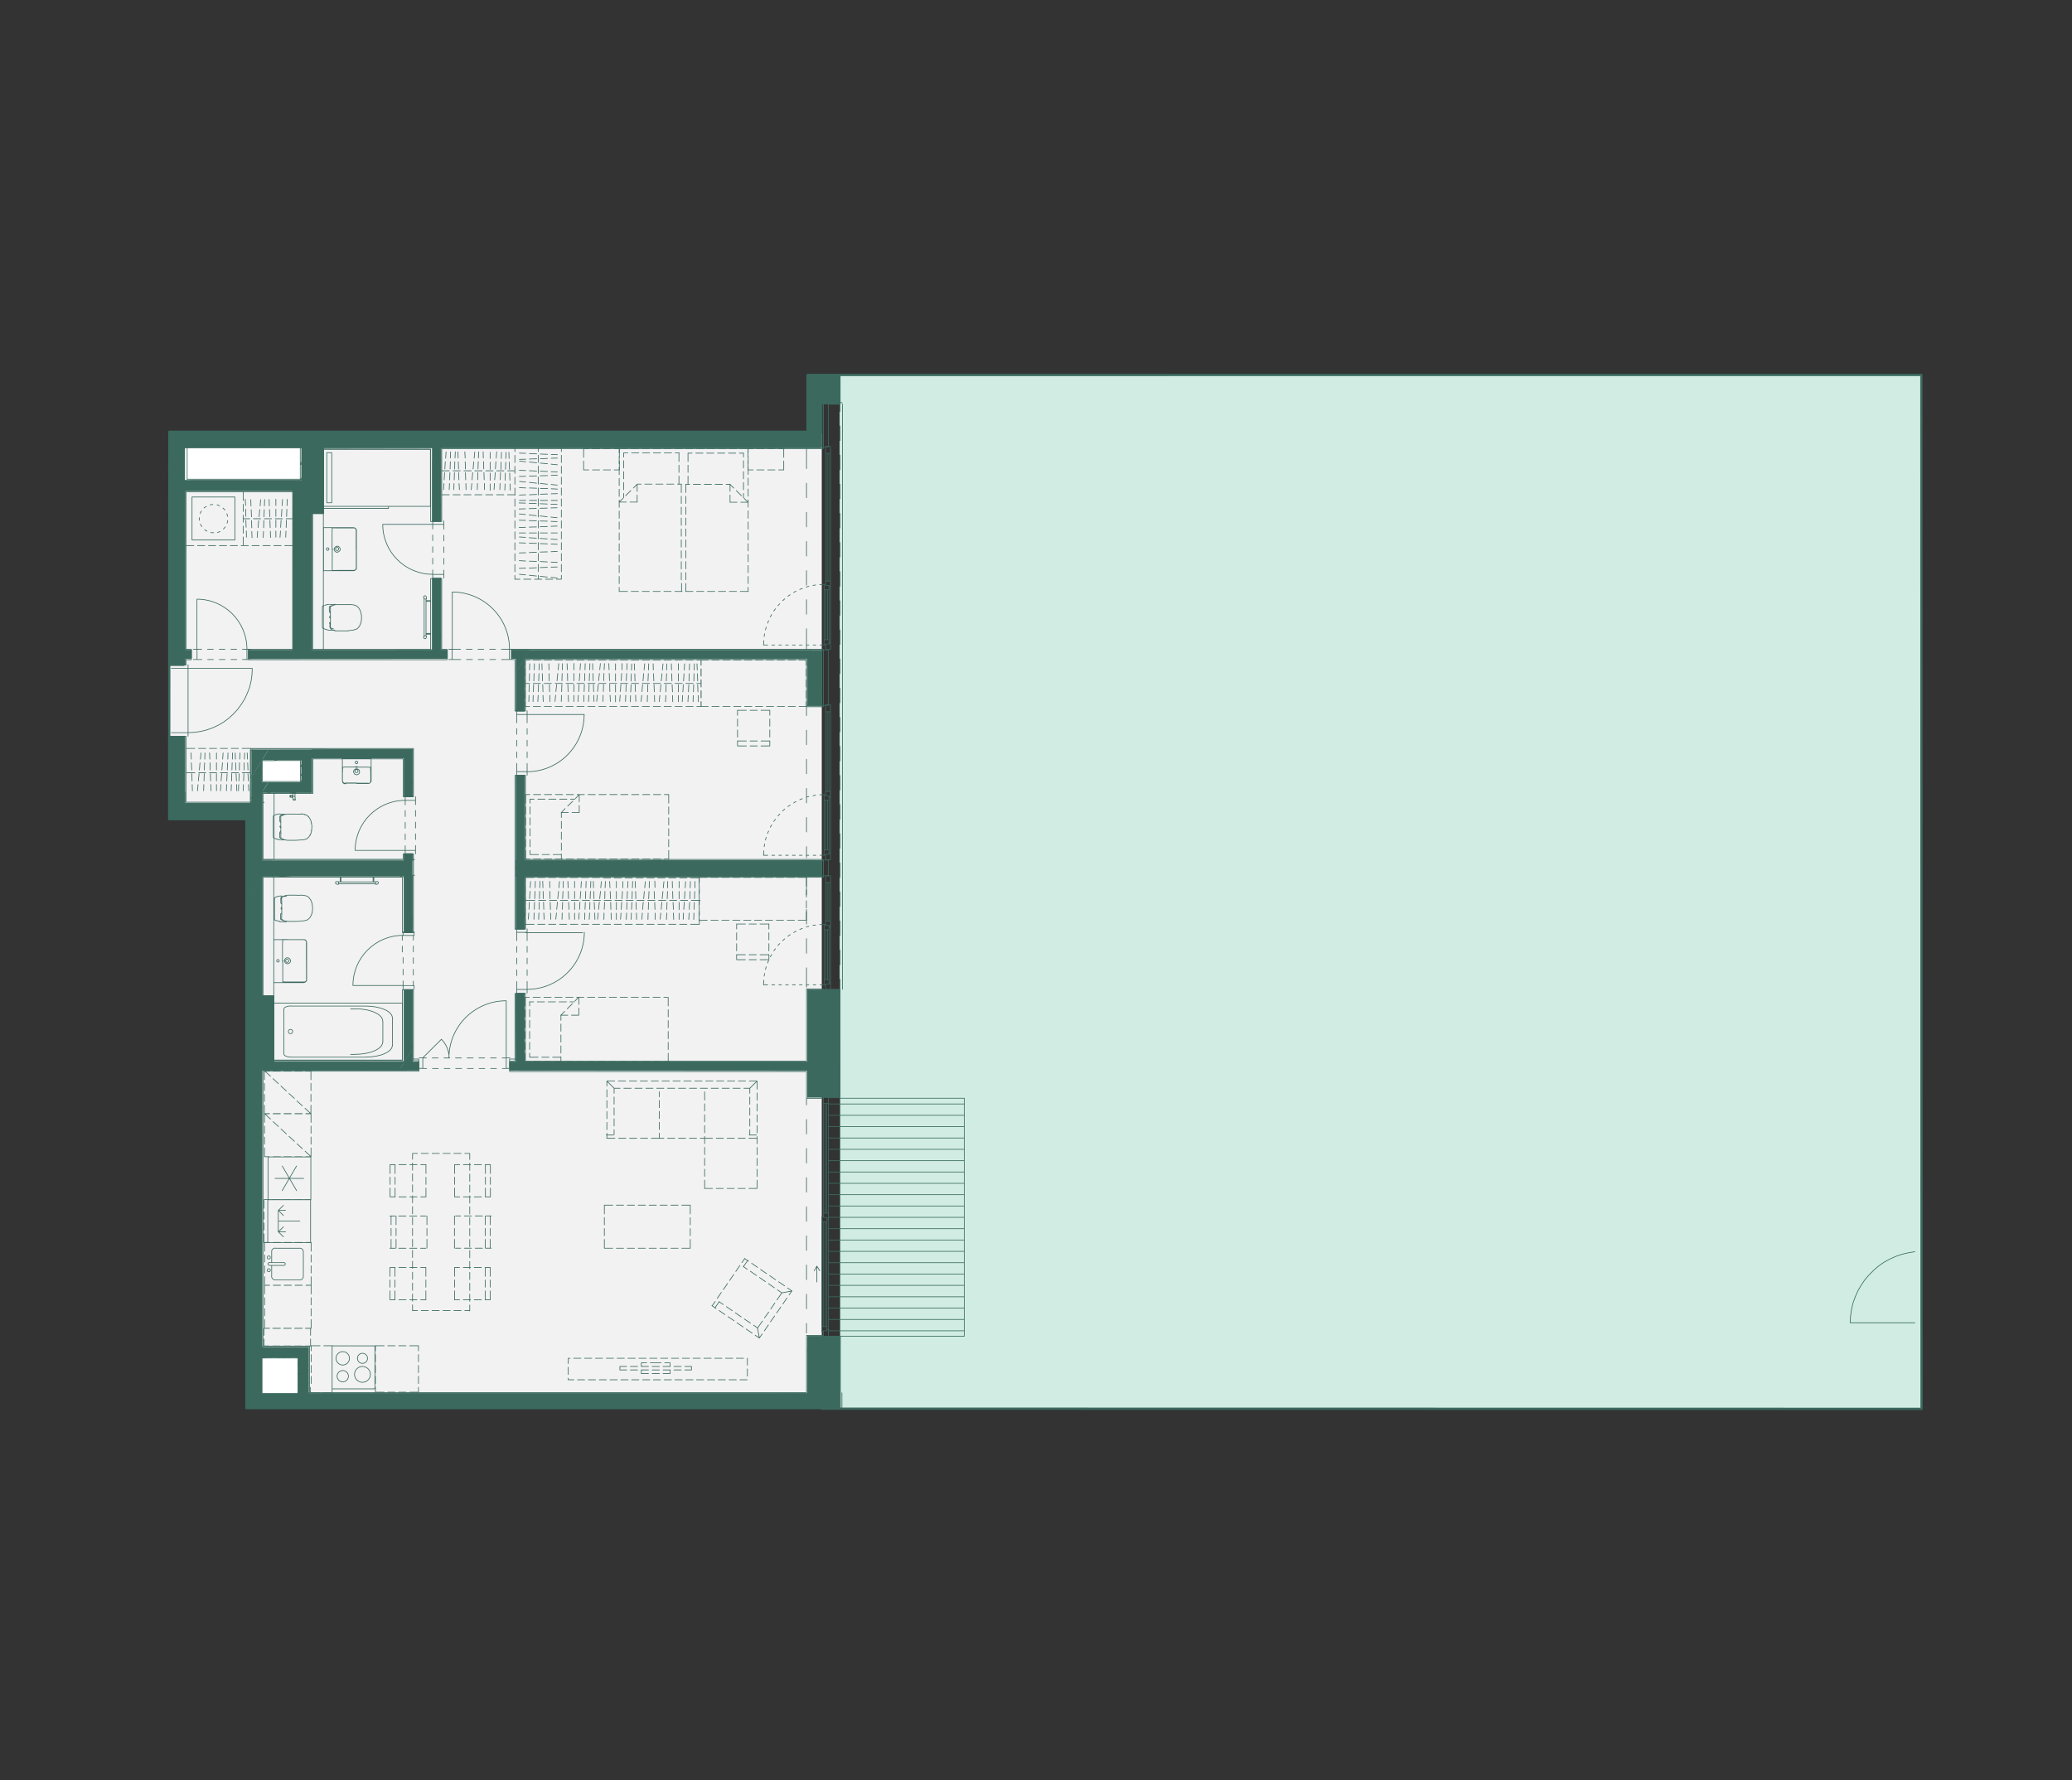 <?xml version="1.0" encoding="UTF-8"?><svg id="Vrstva_1" xmlns="http://www.w3.org/2000/svg" xmlns:xlink="http://www.w3.org/1999/xlink" viewBox="0 0 237.59 204.17"><rect x="0" y="0" width="237.59" height="204.17" fill="#333333" stroke="none"/><defs><style>.cls-1,.cls-2,.cls-3,.cls-4,.cls-5,.cls-6,.cls-7,.cls-8{fill:none;}.cls-2{stroke:#3d6b5e;stroke-miterlimit:10;}.cls-2,.cls-3{stroke-width:.08px;}.cls-3,.cls-7{stroke:#3b695e;stroke-linecap:round;stroke-linejoin:round;}.cls-4{clip-path:url(#clippath-3);}.cls-5{clip-path:url(#clippath-2);}.cls-6{clip-path:url(#clippath-1);}.cls-9{fill:#f2f2f2;}.cls-10{fill:#fff;}.cls-11{fill:#d1ede3;}.cls-12{fill:#3b695e;}.cls-7{stroke-width:.26px;}.cls-8{clip-path:url(#clippath);}</style><clipPath id="clippath"><polygon class="cls-1" points="92.6 43.03 92.6 49.53 24.75 49.53 21.21 49.53 19.43 49.53 19.43 93.94 28.26 93.94 28.26 161.47 94.25 161.47 94.25 161.54 219.6 161.54 219.6 43.03 92.6 43.03"/></clipPath><clipPath id="clippath-1"><polygon class="cls-1" points="92.6 43.03 92.6 49.53 24.75 49.53 21.21 49.53 19.43 49.53 19.43 93.94 28.26 93.94 28.26 161.47 94.25 161.47 94.25 161.54 219.6 161.54 219.6 43.03 92.6 43.03"/></clipPath><clipPath id="clippath-2"><polygon class="cls-1" points="92.6 43.03 92.6 49.53 24.75 49.53 21.21 49.53 19.43 49.53 19.43 93.94 28.26 93.94 28.26 161.47 94.25 161.47 94.25 161.54 219.6 161.54 219.6 43.03 92.6 43.03"/></clipPath><clipPath id="clippath-3"><polygon class="cls-1" points="92.6 43.03 92.6 49.53 24.75 49.53 21.21 49.53 19.43 49.53 19.43 93.94 28.26 93.94 28.26 161.47 94.25 161.47 94.25 161.54 219.6 161.54 219.6 43.03 92.6 43.03"/></clipPath></defs><rect class="cls-9" x="19.41" y="49.97" width="9.03" height="43.07"/><rect class="cls-9" x="28.26" y="49.72" width="65.97" height="111.76"/><rect class="cls-11" x="96.28" y="43.03" width="124.05" height="118.45"/><rect class="cls-10" x="29.65" y="86.63" width="5.46" height="3.71"/><rect class="cls-10" x="20.43" y="50.88" width="14.94" height="4.86"/><rect class="cls-10" x="29.46" y="154.52" width="5.46" height="6.54"/><g class="cls-8"><path class="cls-3" d="m34.79,49.51l1.2-1.93v1.93h-1.2Zm0-2.67v2.67l1.2-1.93-1.2-.75Zm0,0l1.2-1.93v2.67l-1.2-.75Zm1.2,2.67l.82-1.34v1.34h-.82Zm.82-1.34l-.82-5.15h.56l.26,5.15Zm-.82,1.34l.82-1.34-.82-5.15v6.49Zm.56-6.49h.26v5.15l-.26-5.15Zm-14.18,0l.17,1.89h-1.35l1.18-1.89Zm.17,0h-.17l.17,1.89v-1.89Zm-1.35,0h1.18l-1.18,1.89v-1.89Zm6.98,64.65l-8.75,1.23v-.71l8.75-.52Zm-.75,1.23l.75-1.23-8.75,1.23h8Zm-8-.71v-.52h8.75l-8.75.52Zm8,.71l.82-1.23-.82,1.34v-.1Zm.75-1.23l-.75,1.23.82-1.23h-.07Zm-.75,11.33l.82-1.34v1.34h-.82Zm0-9.99v9.99l.82-1.34-.82-8.66Zm0,0l.82-1.34v9.99l-.82-8.66Zm8.31-57.69h1.35l-1.35,2.19v-2.19Zm0,7.58l1.35-2.2v2.2h-1.35Zm0-5.39v5.39l1.35-2.2-1.35-3.19Zm0,0l1.35-2.19v5.38l-1.35-3.19Zm-5.69,60.73h1.35l-1.35,2.19v-2.19Zm0,7.58l1.35-2.19v2.19h-1.35Zm0-5.4v5.4l1.35-2.19-1.35-3.21Zm0,0l1.35-2.19v5.4l-1.35-3.21Zm3.96,38.12l1.37,1.35m-3.45-1.35l1.2,1.2m1.06,1.06l1.2,1.2m-5.33-3.24l.99.99m3.14,3.14l.99.99m-1.86-5.33l2.07,2.05m-4.15-2.05l1.2,1.2m1.75,1.75l1.2,1.2m-5.33-3.24l.29.29m3.83,3.83l.29.29m-4.42-4.34l.99-.99m.9,1.2l1.2-1.2m.89,1.2l1.2-1.2m-1.04,3.11l1.2-1.18m-1.2,3.28l1.2-1.2m-4.84-2.81l1.2-1.2m.9,1.2l1.2-1.2m.35,1.72l1.2-1.18m-1.2,3.26l1.2-1.18m-.62,2.71l.62-.62m-1.8-102.96h1.23l-1.23,1.98v-1.98Zm0,18.32l1.23-2v2h-1.23Zm0-16.34v16.34l1.23-2-1.23-14.35Zm0,0l1.23-1.98v16.33l-1.23-14.35Zm60.68-15.23h2.05l-2.05,3.28v-3.28Zm0,3.28l2.07-3.05-1.89,3.05h-.17Zm2.05-3.28l.02.23-2.07,3.05,2.05-3.28Zm.02,0h-.02l.02.23v-.23Zm-1.32,3.28l1.32-2.12v2.12h-1.32Zm-.57,0h.57l1.32-2.12-1.89,2.12Zm0,0l1.89-3.05v.94l-1.89,2.12ZM21.08,107.67l.59-.94v.94h-.59Zm.59-.94l-2.26.94v-.78l2.26-.16Zm-.59.94l.59-.94-2.26.94h1.67Zm-1.67-.78v-.16h2.26l-2.26.16Zm8,12.18l-8,.95v-.59l8-.36Zm-.59.95l.59-.95-8,.95h7.41Zm-7.41-.59v-.36h8l-8,.36Zm8.23.59l.59-.95v.95h-.59Zm-.82,0h.82l.59-.95-1.41.95Zm0,0l.59-.95h.82l-1.41.95Zm7.97-63.74h.94l-.94,1.53v-1.53Zm-6.3,18.32h.59l-.59.94v-.94Zm0,.94l5.07-.94-.59.94h-4.48Zm.59-.94l-.59.94,5.07-.94h-4.48Zm5.71-16.79l.94,15.27-.94,1.53v-16.79Zm.94-1.53l-.94,1.53.94,15.27v-16.79Zm-2.76,19.26l1.82-.94-.59.94h-1.23Zm.59-.94l-.59.94,1.82-.94h-1.23Zm16.03-23.29h.52l-.52.83v-.83Zm-15.39,24.22l1.53-.94-.57.94h-.95Zm1.53-2.46l-1.53,2.46,1.53-.94v-1.53Zm13.86-20.93l.94-.83-.94,1.53v-.69Zm.52-.83l-.52.83.94-.83h-.42Zm-14.96,24.22l1.93-.94-.57.94h-1.35Zm.57-.94l-.57.94,1.93-.94h-1.35Zm13.86-14.8l.94-1.53v1.53h-.94Zm0-6.96v6.96l.94-1.53-.94-5.43Zm0,0l.94-1.53v6.96l-.94-5.43Zm-13.85,33.14h.59l-.59.96v-.96Zm0,.96l1.6-.96-.59.96h-1.01Zm.59-.96l-.59.96,1.6-.96h-1.01Zm13.26-19.62h.94l-.94,1.53v-1.53Zm-13.08,9.18l8.94-.94-.59.94h-8.35Zm.57-.94l-.57.94,8.94-.94h-8.36Zm12.51-6.72l.94,5.19-.94,1.53v-6.72Zm.94-1.53l-.94,1.53.94,5.19v-6.72Zm-5.67,9.18l4.74-.94-.59.94h-4.15Zm.59-.94l-.59.94,4.74-.94h-4.15Zm3.56.94l1.53-.94-.59.94h-.94Zm1.53-2.46l-1.53,2.46,1.53-.94v-1.53Zm.16,2.46l.59-.94v.94h-.59Zm-.75,0h.75l.59-.94-1.34.94Zm0,0l.59-.94h.75l-1.34.94Zm-13.19,11.4l10.19-.96-.59.96h-9.6Zm.59-.96l-.59.96,10.19-.96h-9.6Zm9.01.96l.94-.96-.94,1.53v-.57Zm.59-.96l-.59.96.94-.96h-.35Zm-.59,5.41l.94-1.53v1.53h-.94Zm0-3.89v3.89l.94-1.53-.94-2.36Zm0,0l.94-1.53v3.89l-.94-2.36Zm-16.31,34.3h.57l-.57.95v-.95Zm0,.95l1.35-.95-.59.95h-.76Zm.57-.95l-.57.95,1.35-.95h-.78Zm15.74-23.86h.45l-.45.75v-.75Zm.49.75l.45-.75v.75h-.45Zm-.49,0h.49l.45-.75-.94.75Zm0,0l.45-.75h.48l-.94.75Zm0,1.81h.94l-.94,1.53v-1.53Zm0,6.47l.94-1.53v1.53h-.94Zm0-4.94v4.94l.94-1.53-.94-3.42Zm0,0l.94-1.53v4.94l-.94-3.42Zm0,11.5h.94l-.94,1.53v-1.53Zm-15.55,9.23l11.38-.95-.59.95h-10.79Zm.59-.95l-.59.95,11.38-.95h-10.79Zm14.96-6.75l.94,5.22-.94,1.53v-6.75Zm.94-1.53l-.94,1.53.94,5.22v-6.75Zm-5.69,9.23l4.75-.95-.57.95h-4.18Zm.59-.95l-.59.95,4.75-.95h-4.16Zm3.59.95l1.51-.95-.57.94-.94.02Zm1.51-2.48l-1.51,2.48,1.51-.95v-1.53Zm.16,2.46l.59-.94v.94h-.59Zm-.73,0h.73l.59-.94-1.32.94Zm0,0l.57-.94h.75l-1.32.94Zm11.94-48.15h.57l-.57.94v-.94Zm0,.94l1.11-.94-.57.94h-.54Zm.57-.94l-.57.94,1.11-.94h-.54Zm-.04.94l1.51-.94-1.51,2.46v-1.53Zm.57-.94l-.57.94,1.51-.94h-.94Zm-.57,6.96l.94-1.53v1.53h-.94Zm0-4.49v4.49l.94-1.53-.94-2.97Zm0,0l.94-1.53v4.49l-.94-2.97Zm0,11.89h.94l-.94,1.53v-1.53Zm0,9.75l.94-1.53v1.53h-.94Zm0-8.22v8.22l.94-1.53-.94-6.7Zm0,0l.94-1.53v8.22l-.94-6.7Zm0,10.03h.94l-.94,1.53v-1.53Zm0,6.07l.94-1.53v1.53h-.94Zm0-4.54v4.54l.94-1.53-.94-3.02Zm0,0l.94-1.53v4.55l-.94-3.02Zm-.02,11.92h.02-.02Zm0,0h.95l-.95,1.53v-1.53Zm.02,0h-.02.95-.94Zm-.75,7.86h.59l-.59.94v-.94Zm.73-6.33l.95,4.81-.94,1.53-.02-6.33Zm.95-1.53l-.95,1.53.95,4.81v-6.33Zm-1.68,8.8l.75-.94-.59.94h-.16Zm.59-.94l-.59.94.75-.94h-.16Zm-.43.94l1.53-.94-.57.94h-.95Zm1.53-2.46l-1.53,2.46,1.53-.94v-1.53Zm32.48-45.68l-.59.94h.59v-.94Zm-32.48.94l32.48-.94-.59.94h-31.89Zm.57-.94l-.57.94,32.48-.94h-31.91Zm31.91,0h0l-.59.94.59-.94Zm-.59.94l.59-.94-.59.94Zm0,47.23l.59-.95v.95h-.59Zm-32.47-.02l32.47.02.59-.95-33.06.94Zm0,0l.57-.94h32.48l-33.06.94Zm-38.35-48.15h.57l-.57.94v-.94Zm.16.94l.57-.94v.94h-.57Zm-.16,0h.16l.57-.94-.73.94Zm0,0l.57-.94h.16l-.73.94Zm13.83-30.62l.95-1.53v1.53h-.95Zm.95-1.53l-.95-.36h.92l.03.36Zm-.95,1.53l.95-1.53-.95-.36v1.89Zm.92-1.89h.03v.36l-.03-.36Zm-5.92,111.51h.73l-.73,1.2v-1.2Zm0,1.2l4.88-1.2-.75,1.2h-4.13Zm.73-1.2l-.73,1.2,4.88-1.2h-4.15Zm3.4,1.2l1.2-1.2-1.2,1.93v-.73Zm.75-1.2l-.75,1.2,1.2-1.2h-.45Zm-.75,1.93l1.2,1.48-1.2,1.93v-3.4Zm1.2-1.93l-1.2,1.93,1.2,1.48v-3.4Zm-.49,5.33l.49-.8v.8h-.49Zm-.71,0h.71l.49-.8-1.2.8Zm0,0l1.2-1.93v1.13l-1.2.8Zm8.9-58.73h-4.23m4.23.21h-4.23m4.23-.24h.19m0,.3h-.19v-.3m.18.28c.08,0,.15-.07.15-.15s-.07-.15-.15-.15m-4.42.02h-.19m0,.3h.19v-.3m-.2-.02c-.08,0-.15.06-.15.15s.07.15.15.15m4.16-.24h.09v-.5h-.09v.5Zm-3.68,0h-.09v-.5h.09v.5Zm9.75-32.46v4.23m-.21-4.23v4.23m.26-4.23v-.21m-.29,0v.21h.29m-.02-.22c0-.08-.07-.15-.15-.15s-.15.07-.15.15m.31,4.45v.19m-.29,0v-.19h.29m-.31.18c0,.08.07.15.15.15s.15-.07.15-.15m-.03-4.22h.52v.09h-.52v-.09Zm0,3.85h.52v-.09h-.52v.09Zm39.32,33.24h-1.02m-.42,0h-.83m-.42,0h-1.01m0,3.52h1.01m.42,0h.83m.42,0h1.02m-3.7.57h1.01m.42,0h.83m.42,0h1.02m-3.7-4.1v.59m0,.42v.83m0,.42v.83m0,.42v.59m3.7,0v-.59m0-.42v-.83m0-.42v-.83m0-.42v-.59m4.3-.42h-.95m-.42,0h-.83m-.42,0h-.83m-.42,0h-.83m-.42,0h-.83m-.42,0h-.83m-.42,0h-.83m-.42,0h-.83m-.42,0h-.83m-.42,0l-.94.02v-1.01m0-.42v-.83m0-.42v-.83m0-.42v-1.01h.94m.42,0h.83m.42,0h.83m.42,0h.83m.42,0h.83m.42,0h.83m.42,0h.83m.42,0h.83m.42,0h.83m.42,0h.95v1.01m0,.42v.83m0,.42v.83m0,.42v.99m-32.24.42v-.57m0-.42v-.83m0-.42v-.83m0-.42v-.83m0-.42v-.59h1.01m.42,0h.83m.42,0h.83m.42,0h.83m.42,0h.85m.42,0h.83m.42,0h.83m25.47,52.68h2.05l-2.05,3.31v-3.31Zm1.01,8.26l1.04-8.26v8.26h-1.04Zm-1.01-4.94l1.01,4.94,1.04-8.26-2.05,3.31Zm0,4.94v-4.94l1.01,4.94h-1.01Zm0-48.03h2.05l-2.05,3.31v-3.31Zm0,12.3l2.05-3.31v3.31h-2.05Zm0-8.99v8.99l2.05-3.31-2.05-5.67Zm0,0l2.05-3.31v8.99l-2.05-5.67Zm-71.66,43.01l-3.16.82v-.76l3.16-.05Zm-.5.82l.5-.82-3.16.82h2.66Zm-2.66-.76v-.05h3.16l-3.16.05Zm2.66.76h.5-.5Zm.5-.82l-.5.82h.5v-.82Zm0,.82l-3.16.83v-.76l3.16-.07Zm-.5.83l.5-.83-3.16.83h2.66Zm-2.66-.76v-.07h3.16l-3.16.07Zm3.16-.07v.83l.5-.83h-.5Zm-.5.83l.5-.83v.83h-.5Zm.5-.83l-.5.83.5-.83Zm0,0h0l-.5.83.5-.83Zm12.88.83l.5-.83v.83h-.5Zm-12.88,0h12.88l.5-.83-13.38.83Zm0,0l.5-.83h12.88l-13.38.83Zm70.03-47.97h.82l-.82,1.34v-1.34Zm.82,0h.82l-.82,1.34v-1.34Zm0,4.29l.82-1.34-.82,1.34Zm.82-1.34l-.82,1.34.82-1.34Zm-.82-1.61l.82,1.61-.82,1.34v-2.95Zm.82-1.34l-.82,1.34.82,1.61v-2.95Zm-1.63,1.34l.82,5.62-.82,1.32v-6.94Zm.82-1.34l-.82,1.34.82,5.62v-6.96Zm-.82,8.28l.82-.3-.82,1.32v-1.02Zm.82-1.32l-.82,1.32.82-.3v-1.02Zm-.82,2.34l.82,1.67-.82,1.34v-3Zm.82-1.32l-.82,1.32.82,1.67v-2.98Zm0-3.69l.82,6.68-.82,1.34v-8.01Zm.82-1.34l-.82,1.34.82,6.68v-8.01Zm-.82,9.35h-.82l.82-1.34v1.34Zm0,0h-.82.82Zm.82-1.34h0l-.82,1.34.82-1.34Zm-.82,1.34l.82-1.34-.82,1.34Zm.59,0l.22-.38v.38h-.22Zm-.59,0h.59l.22-.38-.82.38Zm0,0l.82-1.34v.96l-.82.38Zm-.82-50.21l.62-1.02-.62,1.02Zm.62-1.02l-.62,1.02.62-1.02Zm-.62,0h.62l-.62,1.02v-1.02Zm.62,0h-.62.62Zm.19,0h.82l-.82,1.32v-1.32Zm-.82,1.02l.82-1.02-.82,1.32v-.3Zm.62-1.02l-.62,1.02.82-1.02h-.19Zm-.62,6.35l.82-1.32v1.32h-.82Zm0-5.03v5.03l.82-1.32-.82-3.71Zm0,0l.82-1.32v5.03l-.82-3.71Zm.82,5.03l.82-1.34v1.34h-.82Zm0-5.03v5.03l.82-1.34-.82-3.7Zm0,0l.82-1.32v5.01l-.82-3.7Zm-57.47,83.94h.5l-.5.82v-.82Zm0,.82h.5l-.5.82v-.82Zm1.01-.82l-1.01.82h.5l.5-.82Zm-.5,0h.5l-1.01.82.5-.82Zm56.15-6.56h.82l-.82,1.32v-1.32Zm-56.15,7.37l52.09-.82-.5.82h-51.59Zm.5-.82l-.5.82,52.09-.82h-51.59Zm-1.01,1.63l52.09-.82-.5.83-51.59-.02Zm.5-.82l-.5.82,52.09-.82h-51.59Zm56.97-7.37h.82l-.82,1.32v-1.32Zm-5.38,7.37l1.34-.82-.52.82h-.82Zm.5-.82l-.5.82,1.34-.82h-.83Zm-1.01,1.65l1.32-.83-.5.83h-.82Zm.5-.83l-.5.83,1.32-.83h-.82Zm.82,0l1.34-.82-.5.82h-.83Zm.52-.82l-.52.82,1.34-.82h-.82Zm-1.02,1.65l1.34-.83-.5.83h-.83Zm.5-.83l-.5.83,1.34-.83h-.83Zm3.24,0l1.32-2.13v2.13h-1.32Zm.5-6.06l.82,3.92-.82,1.32v-5.24Zm.82-1.32l-.82,1.32.82,3.92v-5.24Zm-3.73,7.37l2.92-.82-.5.82h-2.41Zm.5-.82l-.5.82,2.92-.82h-2.41Zm-1.01,1.65l2.92-.83-.5.83h-2.41Zm.5-.83l-.5.83,2.92-.83h-2.41Zm3.73-6.06l.82,4.74-.82,1.32v-6.06Zm.82-1.32l-.82,1.32.82,4.74v-6.06Zm-.82,7.37l-.5.83h.5v-.83Zm-1.82.83l1.82-.83-.5.83h-1.32Zm.5-.83l-.5.83,1.82-.83h-1.32Zm1.32,0h.5l-.5.83v-.83Zm.5,0l.31-.5v.5h-.31Zm-.5,0h.5l.31-.5-.82.5Zm0,0l.82-1.32v.82l-.82.5Zm.31.83l.5-.83v.83h-.5Zm-.31,0h.31l.5-.83-.82.83Zm0,0l.5-.83h.31l-.82.83Zm-34.24-62.81h.56l-.56.9v-.9Zm.56,0h0l-.56.9.56-.9Zm-.56.9l.56-.9-.56.9Zm0,0l.73-.9-.55.9h-.17Zm.56-.9l-.56.9.73-.9h-.17Zm-.56.9h.56l-.56.9v-.9Zm.56,0h-.56.56Zm-.56.9l1.28-.9-.56.9h-.73Zm.56-.9l-.56.9,1.28-.9h-.73Zm16.02,0l.55-.9-.55.9Zm.55-.9l-.55.9.55-.9Zm-16.95.9l16.95-.9-.55.9h-16.4Zm.55-.9l-.55.9,16.95-.9h-16.4Zm0,1.81l20.94-.9-.55.9h-20.39Zm.56-.9l-.56.9,20.94-.9h-20.39Zm32.95-.9h.55l-.55.9v-.9Zm-17.66.9l17.66-.9-.55.9h-17.11Zm.55-.9l-.55.9,17.66-.9h-17.11Zm3.99,1.81l12.56-.9-.56.9h-12.01Zm.55-.9l-.55.9,12.56-.9h-12.01Zm12.01,0h.55-.55Zm.55-.9l-.55.9h.55v-.9Zm-1.11,1.81l1.11-.9-.55.9h-.56Zm.56-.9l-.56.9,1.11-.9h-.55Zm.55,0h.26l-.26.42v-.42Zm.55-.9h0l-.55.9.55-.9Zm-.55.9l.55-.9-.55.9Zm0,0h0l-.55.9.55-.9Zm-.55.9l.55-.9-.55.9Zm.55-.9l.82-.9-.55.9h-.26Zm.55-.9l-.55.9.82-.9h-.26Zm-1.11,1.81l.55-.49-.29.49h-.26Zm.55-.9l-.55.9.55-.49v-.42Zm0,.42l.55-.42-.55.9v-.49Zm.26-.42l-.26.42.55-.42h-.29Zm-.26.9h-.29l.29-.49v.49Zm0,0h-.29.29Zm.55-.9l.26-.43v.43h-.26Zm-.29,0h.29l.26-.43-.55.43Zm0,0l.55-.9v.47l-.55.43Zm.29,0h0l-.55.9.55-.9Zm-.55.9l.55-.9-.55.9Zm.26,0l.55-.9v.9h-.55Zm-.26,0h.26l.55-.9-.82.9Zm0,0l.55-.9h.26l-.82.9Zm-74.01-15.08v-.95h.57l-.57.95Zm0,1.94v-1.93l1.77-.97-1.77,2.9Zm.57-2.9l-.57.97v-.02l.57-.95Zm1.2,0h-1.2l-.57.97,1.77-.97Zm-1.77,7.63v-4.7l1.77,1.82-1.77,2.88Zm1.77-7.63l-1.77,2.93v-.03l1.77-2.9Zm0,4.75v-4.75l-1.77,2.93,1.77,1.82Zm0,2.1l-1.77,1.72v-.42l1.77-1.3Zm-1.06,1.72l1.06-1.72-1.77,1.72h.71Zm1.06-3.82l-1.77,3.4v-.52l1.77-2.88Zm0,2.1v-2.1l-1.77,3.4,1.77-1.3Zm-1.06,1.72l1.06-.9-.55.9h-.5Zm1.06-1.72l-1.06,1.72,1.06-.9v-.82Zm-.55,1.72l8.17-.9-.56.9h-7.62Zm.55-.9l-.55.9,8.17-.9h-7.62Zm7.06.9l1.09-.9-.56.9h-.54Zm.56-.9l-.56.9,1.09-.9h-.54Zm-.02.9l-9.37.9v-.28l9.37-.62Zm-.56.9l.56-.9-9.37.9h8.82Zm-8.82-.28v-.62h9.37l-9.37.62Zm9.37-.62l.83-.9-.55.9h-.28Zm.56-.9l-.56.9.83-.9h-.28Zm-1.11,1.8l.83-.9-.83,1.35v-.45Zm.56-.9l-.56.9.83-.9h-.28Zm.83-.9h0l-.55.9.55-.9Zm-.55.9l.55-.9-.55.9Zm0,0h0l-.83,1.35.83-1.35Zm-.83,1.35l.83-1.35-.83,1.35Zm.83-1.35l.97-.9-.97,1.56v-.66Zm.55-.9l-.55.9.97-.9h-.42Zm-1.39,2.25l.83-.69-.83,1.35v-.66Zm.83-1.35l-.83,1.35.83-.69v-.66Zm0,.66l.97,2.48-.97,1.56v-4.04Zm.97-1.56l-.97,1.56.97,2.48v-4.04Zm-1.81,2.92l.83,2.69-.83,1.37v-4.06Zm.83-1.35l-.83,1.35.83,2.69v-4.04Zm.97,2.48h0l-.97,1.56.97-1.56Zm-.97,1.56l.97-1.56-.97,1.56Zm0,0h0l-.83,1.37.83-1.37Zm-.83,1.37l.83-1.37-.83,1.37Zm.83-1.37l.97-.33-.97,1.56v-1.23Zm.97-1.56l-.97,1.56.97-.33v-1.23Zm-1.81,2.93l.83-.14-.83,1.35v-1.21Zm.83-1.37l-.83,1.37.83-.14v-1.23Zm0,1.23l.97-.94-.97,1.56v-.62Zm.97-1.56l-.97,1.56.97-.94v-.62Zm-1.81,2.92l.83-.73-.83,1.35v-.62Zm.83-1.35l-.83,1.35.83-.73v-.62Zm.97-.94h0l-.97,1.56.97-1.56Zm-.97,1.56l.97-1.56-.97,1.56Zm0,0h0l-.83,1.35.83-1.35Zm-.83,1.35l.83-1.35-.83,1.35Zm.83-1.35l.97-.9-.56.9h-.42Zm.97-1.56l-.97,1.56.97-.9v-.66Zm-1.81,2.92l1.25-1.35-1.25,2.01v-.66Zm.83-1.35l-.83,1.35,1.25-1.35h-.42Zm-.83,2.01l2.36-2.01-2.36,3.82v-1.81Zm1.25-2.01l-1.25,2.01,2.36-2.01h-1.11Zm0,0l1.79-.9-.56.9h-1.23Zm.56-.9l-.56.9,1.79-.9h-1.23Zm0,1.81l1.79-.9-.55.9h-1.23Zm.55-.9l-.55.9,1.79-.9h-1.23Zm-2.36,3.82l1.81.1-1.81,2.93v-3.04Zm1.81-2.92l-1.81,2.92,1.81.1v-3.02Zm-1.81,5.95l1.81-1.7-1.81,2.92v-1.22Zm1.81-2.93l-1.81,2.93,1.81-1.7v-1.23Zm-1.81,4.15l1.81,8.76-1.81,2.93v-11.69Zm1.81-2.92l-1.81,2.92,1.81,8.76v-11.68Zm-1.81,15.63l1.81-2.93-1.81,2.93Zm1.81-2.93l-1.81,2.93,1.81-2.93Zm-1.81,1.91l1.81-1.91-1.81,2.93v-1.02Zm1.81-2.93l-1.81,2.93,1.81-1.91v-1.02Zm-1.81,3.96l1.81,1.42-1.81,2.93v-4.36Zm1.81-2.93l-1.81,2.93,1.81,1.42v-4.36Zm-1.81,7.29l1.81-1.91-1.81,2.93v-1.02Zm1.81-2.93l-1.81,2.93,1.81-1.91v-1.02Zm.68-22.21l15.3-.9-.55.9h-14.75Zm.56-.9l-.56.9,15.3-.9h-14.75Zm0,1.81l15.3-.9-.55.9h-14.75Zm.55-.9l-.55.9,15.3-.9h-14.75Zm13.64,0l1.82-.9-.56.9h-1.27Zm.55-.9l-.55.9,1.82-.9h-1.27Zm.71.9h.56-.56Zm.56-.9l-.56.9h.56v-.9Zm0,.9l-.56.9h.56v-.9Zm-1.27.9l1.27-.9-.56.9h-.71Zm.55-.9l-.55.9,1.27-.9h-.71Zm.71,0h0l-.56.9.56-.9Zm-.56.9l.56-.9-.56.9Zm-24.15,59.35h.5l-.5.82v-.82Zm5.66-34.09l1.81,31.18-1.81,2.92v-34.09Zm1.81-2.93l-1.81,2.93,1.81,31.18v-34.11Zm-7.46,37.84l5.66-.82-.5.82h-5.15Zm.5-.82l-.5.82,5.66-.82h-5.15Zm4.65.82l2.31-.82-.5.82h-1.8Zm2.31-3.73l-2.31,3.73,2.31-.82v-2.92Zm5.41,3.73l.5-.82v.82h-.5Zm-5.92,0h5.92l.5-.82-6.42.82Zm0,0l.5-.82h5.92l-6.42.82Zm-8.35-115.67l-1.77-1.98h1.56l.21,1.98Zm-1.77,2.88l1.77-2.88-1.77-1.98v4.86Zm1.56-4.86h.21v1.98l-.21-1.98Zm-1.56,6.11v-1.23l1.79-1.67-1.79,2.9Zm1.77-4.13l-1.77,2.9v-.02l1.77-2.88Zm.02,1.23l-.02-1.23-1.77,2.9,1.79-1.67Zm-1.79,4.15v-1.25l1.79-1.65-1.79,2.9Zm1.79-4.15l-1.79,2.9,1.79-2.9Zm0,1.25v-1.25l-1.79,2.9,1.79-1.65Zm0,2.03l-1.79.9v-.02l1.79-.88Zm-.57.9l.57-.9-1.79.9h1.22Zm.57-2.93l-1.79,2.92v-.02l1.79-2.9Zm0,2.03v-2.03l-1.79,2.92,1.79-.88Zm-.57.9l14.3-.9-.55.9h-13.74Zm.57-.9l-.57.9,14.3-.9h-13.73Zm13.17.9l1.79-.9-.56.9h-1.23Zm.55-.9l-.55.9,1.79-.9h-1.23Zm1.49.9l.55-.9-.55.9Zm.55-.9l-.55.9.55-.9Zm-1.37.9l1.37-.9-.55.9h-.82Zm.56-.9l-.56.9,1.37-.9h-.81Zm.26.9l9.16-.9-.56.9h-8.61Zm.55-.9l-.55.9,9.16-.9h-8.61Zm8.61,0l-.56.9.56-.9Zm0,0h0l-.56.9.56-.9Zm-.56.9l.56-.9-.56.9Zm.56-.9l-.56.9.56-.9Zm0,0h0l-.56.9.56-.9Zm-.56.9l.56-.9-.56.9Zm.56-.9h0l-.56.9.56-.9Zm-.56.9l.56-.9-.56.9Zm0,0l20.6-.9-.56.9h-20.04Zm.56-.9l-.56.9,20.6-.9h-20.04Zm19.49.9l19.61-.9-.55.9h-19.05Zm.56-.9l-.56.9,19.61-.9h-19.05Zm26.43.9l2.19-3.56v3.56h-2.19Zm2.19-3.56l-1.63-3.83h1.02l.61,3.83Zm-1.63,2.66l1.63-2.66-1.63-3.83v6.49Zm1.02-6.49h.61v3.83l-.61-3.83Zm-9.51,7.39l8.48-.9-.55.9h-7.93Zm.55-.9l-.55.9,8.48-.9h-7.93Zm-65.26,4.7v-3.8h2.34l-2.34,3.8Zm1.79-2.9l-1.79,2.9,1.79-2.9Zm0,0h0l-1.79,2.9,1.79-2.9Zm-1.79,7.11v-4.18l1.79,1.28-1.79,2.9Zm1.79-7.11l-1.79,2.93v-.04l1.79-2.9Zm0,4.22v-4.22l-1.79,2.93,1.79,1.28Zm-1.79,4.13v-1.21l1.79-1.68-1.79,2.9Zm1.79-4.13l-1.79,2.91v-.02l1.79-2.9Zm0,1.23v-1.23l-1.79,2.91,1.79-1.68Zm13.29-5.45l.55-.9-.55.9Zm.55-.9l-.55.9.55-.9Zm-13.85.9l13.85-.9-.55.9h-13.29Zm.56-.9l-.56.9,13.85-.9h-13.29Zm-2.34,25.83v-16.45l1.79,13.55-1.79,2.9Zm1.79-19.48l-1.79,3.04v-.14l1.79-2.9Zm0,16.59v-16.59l-1.79,3.04,1.79,13.55Zm0,1.25l-1.79,1.68v-.02l1.79-1.67Zm-1.04,1.68l1.04-1.68-1.79,1.68h.75Zm1.04-2.93l-1.79,2.92v-.02l1.79-2.9Zm0,1.25v-1.25l-1.79,2.92,1.79-1.67Zm13.29-23.29l1.79-.9-.55.9h-1.23Zm.55-.9l-.55.9,1.79-.9h-1.23Zm-13.85,25.21l-.42.66h.42v-.66Zm-1.04.66l1.04-.66-.42.66h-.62Zm1.04-1.68l-1.04,1.68,1.04-.66v-1.02Zm0,1.02h0l-.42.66.42-.66Zm-.42.66l.42-.66-.42.66Zm14.94-24.97l1.79-.9-.56.9h-1.23Zm.55-.9l-.55.9,1.79-.9h-1.23Zm12.98.9l.55-.9-.55.9Zm.55-.9l-.55.9.55-.9Zm-12.86.9l12.86-.9-.55.9h-12.3Zm.56-.9l-.56.9,12.86-.9h-12.3Zm12.77.9l.55-.9-.55.9Zm.55-.9l-.55.9.55-.9Zm-1.58.9l1.58-.9-.55.9h-1.02Zm.55-.9l-.55.9,1.58-.9h-1.02Zm43.87.9l.55-.9v.9h-.55Zm-43.4,0h43.4l.55-.9-43.95.9Zm0,0l.55-.9h43.4l-43.95.9Zm-21.45,34.67h1.93l-1.93,3.12v-3.12Zm1.2,1.2l2.31-1.2-.75,1.2h-1.56Zm.73-1.2l-.73,1.2,2.31-1.2h-1.58Zm-1.93,3.12l1.2.61-1.2,1.93v-2.53Zm1.2-1.93l-1.2,1.93,1.2.61v-2.53Zm-1.2,4.46l1.49-1.93-1.49,2.43v-.5Zm1.2-1.93l-1.2,1.93,1.49-1.93h-.29Zm-.76,2.43l.76-1.23v1.23h-.76Zm-.43,0l1.93-2.43-1.49,2.43h-.43Zm1.49-2.43l-1.49,2.43,1.93-2.43h-.43Zm-.29,1.2l1.49-1.2-.73,1.2h-.76Zm.73-1.2l-.73,1.2,1.49-1.2h-.76Zm.83-2.53l3.7-1.2-.73,1.2h-2.97Zm.75-1.2l-.75,1.2,3.7-1.2h-2.95Zm2.22,1.2l1.18-1.2-1.18,1.93v-.73Zm.73-1.2l-.73,1.2,1.18-1.2h-.45Zm-.73,1.93l1.18-.89-1.18,1.93v-1.04Zm1.18-1.93l-1.18,1.93,1.18-.89v-1.04Zm-4.95,4.93l3.28-1.2-.73,1.2h-2.55Zm.73-1.2l-.73,1.2,3.28-1.2h-2.55Zm2.29,1.2l1.93-3.11v3.11h-1.93Zm.75-1.96l1.18-1.15-1.18,1.91v-.76Zm1.18-1.93l-1.18,1.93,1.18-1.15v-.78Zm-2.39,3.89l1.21-1.2-.75,1.2h-.47Zm.73-1.2l-.73,1.2,1.21-1.2h-.48Zm-12.41,9.4h1.93l-1.93,3.1v-3.1Zm0,3.1l1.18,3.52-1.18,1.93v-5.45Zm1.18-1.92l-1.18,1.92,1.18,3.52v-5.45Zm-1.18,7.37l1.18-1.18-.73,1.18h-.45Zm1.18-1.93l-1.18,1.93,1.18-1.18v-.75Zm4.65-5.45l.73-1.18v1.18h-.73Zm-4.65,0h4.65l.73-1.18-5.38,1.18Zm0,0l.75-1.18h4.63l-5.38,1.18Zm4.65,7.37l.73-1.18v1.18h-.73Zm-5.38,0h5.38l.73-1.18-6.11,1.18Zm0,0l.73-1.18h5.38l-6.11,1.18Zm-.92-52.59h.73l-.73,1.2v-1.2Zm13.34-3.77h1.18l-1.18,1.93v-1.93Zm-.75,4.96l1.93-3.12v3.12h-1.93Zm.75-3.04l1.18-.09-1.18,1.93v-1.84Zm1.18-1.93l-1.18,1.93,1.18-.09v-1.84Zm-14.52,4.96l13.34-1.2-.75,1.2h-12.6Zm.73-1.2l-.73,1.2,13.34-1.2h-12.61Zm-.75-10.17h.75l-.73,1.2-.02-1.2Zm.02,1.2l14.33-1.2-.75,1.2h-13.59Zm.73-1.2l-.73,1.2,14.33-1.2h-13.6Zm12.86,1.2l1.2-1.2-1.2,1.93v-.73Zm.75-1.2l-.75,1.2,1.2-1.2h-.45Z"/></g><path class="cls-3" d="m32.12,94.72v.16m0,0h.1m-.64-1.43l-.04.02m.07-.04l-.03.02m.09-.04l-.05.02m.09-.03l-.03.02m.07-.03l-.04.02m.05-.02h-.02m.05,0h-.03m.05-.02l-.02.02m.03-.02h-.02m.03,0h-.02m.05,0h-.03m.05,0h-.02m.04-.02l-.02.02m.03-.02h-.02m.03,0h-.02m.05,0h-.03m.05,0h-.02m.04,0h-.02m.04,0h-.02m.03,0h-.02m.05,0h-.04m.05,0h-.02m.03,0h-.02m.04-.02l-.02.02m.05-.02h-.03m-.63.16l-.04.02m.07-.04l-.03.02m-.07.04l-.02.03m.05-.05l-.03.02m-.02.03l-.03.02m0,2.45v.02m0-2.45v2.43m.59.24h.02m-.05,0h.03m-.05,0h.02m-.03,0h.02m-.03-.02l.02.02m-.04-.02h.02m-.05,0h.03m-.05,0h.02m-.03,0h.02m-.03-.02l.02.02m-.05-.02h.03m-.05-.02l.02.02m-.05-.02h.04m-.07-.02l.03.02m-.09-.03l.05.02m-.09-.03l.03.02m-.07-.03l.04.02m-.07-.04l.03.02m-.07-.04l.04.02m-.07-.03l.03.02m-.05-.05l.02.04m-.05-.05l.03.02m.59.21h.02m-.04,0h.02m.02,0h.02m0,0h.04m0,0h.02m0,0h.02m0,0h.02m0,0h.03m.54.02h.02m-.05,0h.04m-.09,0h.05m-.09,0h.03m-.09,0h.05m-.1,0h.05m-.1,0h.05m-.1,0h.05m-.11,0h.05m-.11,0h.05m-.1,0h.05m-.1-.02l.05.02m.16-2.95h-.05m.11,0h-.05m.1,0h-.05m.1,0h-.05m.1,0h-.05m.09,0h-.03m.09,0h-.05m.09,0h-.04m.05,0h-.02m-.44,0h-.05m.1,0h-.05m-.05,0h-.05m-.78.25v.02m.84,1.87v.04m2.91.68l.02-.02m-.1.03l.09-.02m-.16.05l.07-.04m-.07.04h-.02m0,0l-.12.03m-.24.02h.05m0,0l.19-.02m-.24.02l-.28.02m.28-.02l-.28.02m.84-.14l.09-.05m.33-.4l-.04.07m-.3.33l.03-.02m0,0l.03-.04m.09-.09l-.09.09m.16-.17l-.07.09m.14-.19l-.07.11m.18-.33l.02-.02m-.02.02l-.05.12m.1-.3l-.04.16m.07-.23l-.03.07m.03-.14v.07m-.03-1.07l.03.14m-.42-.82l.09.09m-1.08-.33h.28m-.28,0h.28m0,.02v-.02m.37.07l-.12-.04m34.34,7.28h.83m.42,0h.83m.42,0h.83m.42,0h.83m.42,0h.83m.42,0h.83m.42,0h.83m.42,0h.83m.42,0h1.01v.57m0,.42v.83m0,.42v.83m0,.42v.83m0,.42v.59h-1.01m-.42,0h-.83m-.42,0h-.83m-.42,0h-.83m-.42,0h-.83m-.42,0h-.83m-.42,0h-.83m-.42,0h-.83m-.42,0h-.83m-.42,0h-.83m-.42,0h-.83m-.42,0h-.85m-.42,0h-.83m-.42,0h-.83m-.42,0h-.83m-.42,0h-1.01m.5,8.89v.47m0,.42v.83m0,.42v.83m0,.42v.83m0,.42v.83m0,.42v.47m0,0h.97m.42,0h.83m.42,0h.95m0-4.82v.59m0,.42v.83m0,.42v.83m0,.42v.83m0,.42v.57m2.05-5.33v-.82m0-.42v-.82m-2.05,2.05l.43-.43m.29-.29l.59-.59m.29-.3l.43-.43m-.5.52h-.49m-.42,0h-.83m-.42,0h-.83m-.42,0h-.83m-.42,0h-.49m3.59,1.53h.82m.42,0h.82m-6.14,5.33h.49m.42,0h.83m.42,0h.83m.42,0h.83m.42,0h.83m.42,0h.83m.42,0h.83m.42,0h.83m.42,0h.83m.42,0h.83m.42,0h.83m.42,0h.83m.42,0h.83m.42,0h.5v-.97m0-.42v-.83m0-.42v-.83m0-.42v-.83m0-.42v-.83m0-.42v-.99h-.5m-.42,0h-.83m-.42,0h-.83m-.42,0h-.83m-.42,0h-.83m-.42,0h-.83m-.42,0h-.83m-.42,0h-.83m-.42,0h-.83m-.42,0h-.83m-.42,0h-.83m-.42,0h-.83m-.42,0h-.83m-.42,0h-.49v.99m0,.42v.83m0,.42v.83m0,.42v.83m0,.42v.83m0,.42v.97m28.06-40.3h-1.01m-.42,0h-.83m-.42,0h-1.02m0,3.52h1.02m.42,0h.83m.42,0h1.01m-3.7.57h1.02m.42,0h.83m.42,0h1.01m-3.7-4.1v.59m0,.42v.83m0,.42v.83m0,.42v.59m3.7,0v-.59m0-.42v-.83m0-.42v-.83m0-.42v-.59m4.18-.42h-.82m-.42,0h-.83m-.42,0h-.83m-.42,0h-.83m-.42,0h-.83m-.42,0h-.83m-.42,0h-.83m-.42,0h-.83m-.42,0h-.83m-.42,0h-.83v-.57m0-.42v-.83m0-.42v-.83m0-.42v-.83m0-.42v-.59h.83m.42,0h.83m.42,0h.83m.42,0h.83m.42,0h.83m.42,0h.83m.42,0h.83m.42,0h.83m.42,0h.83m.42,0h.82v.59m0,.42v.83m0,.42v.83m0,.42v.83m0,.42v.57m-32.24,0v-.57m0-.42v-.83m0-.42v-.83m0-.42v-.83m0-.42v-.59h.52m.42,0h.83m.42,0h.83m.42,0h.83m.42,0h.83m.42,0h.83m.42,0h.83m.42,0h.83m.42,0h.83m.42,0h.83m.42,0h.83m.42,0h.83m.42,0h.83m.42,0h.83m.42,0h.83m.42,0h.83m.42,0h.5v.59m0,.42v.83m0,.42v.83m0,.42v.83m0,.42v.57h-.5m-.42,0h-.83m-.42,0h-.83m-.42,0h-.83m-.42,0h-.83m-.42,0h-.83m-.42,0h-.83m-.42,0h-.83m-.42,0h-.83m-.42,0h-.83m-.42,0h-.83m-.42,0h-.83m-.42,0h-.83m-.42,0h-.83m-.42,0h-.83m-.42,0h-.83m-.42,0h-.52m0-2.65h.52m.42,0h.83m.42,0h.83m.42,0h.83m.42,0h.83m.42,0h.83m.42,0h.83m.42,0h.83m.42,0h.83m.42,0h.83m.42,0h.83m.42,0h.83m.42,0h.83m.42,0h.83m.42,0h.83m.42,0h.83m.42,0h.5m-48.21,16.4h-.1"/><g class="cls-6"><path class="cls-3" d="m34.58,93.33l.24.04m.14.03h-.02m.09.04l-.07-.04m.07.04l.09.02m0,0l.02.02m.09.05l-.09-.05m.09.05l.04.02m.03.04l-.03-.04m.31.42l-.02-.03m0,0l-.03-.07m-.14-.19l.07.09m.03.04l-.03-.04m.03.04l.04.07m.05.1l.05.12m.02.02l-.02-.02m.02.02l.03.16m.03.14l.04.21m0,0l.02.21m-.02.23l-.04.21m.05-.43l-.02.23m-.17.64l-.02.04m-3.24-2.2l.1-.05m0,0l.03-.02m0,0l.07-.04m0,0l.1-.03m0,0l.07-.02m0,0h.05m0,0l.11-.02m0,0l.09-.02m0,0h.02m0,0h.22m.62,0l.5.02m-1.13-.02h.62m-.62,0h.62m.5,2.99l-.5.02m0,0h-.62m0,0h-.22m0,0h-.02m-.09-.02l-.11-.02m.19.03l-.09-.02m-.11-.02h-.05m0,0l-.07-.02m0,0l-.1-.04m0,0l-.07-.03m0,0l-.03-.02m0,0l-.1-.05m-.09-.09v-.03m.02.05l-.02-.02m.09.09l-.03-.04m0,0l-.02-.02m0,0l-.02-.02m-.02-.05v-.04m.05-2.43l.03-.03m-.09.16v-.03m0,0v-.04m0,0l.02-.02m.02-.02l.02-.02m-.04.04l.02-.02m-.03,2.41v-.47m0-.69v.66m0-1.3v-.49m0,0v-.02m0,1.15v-.64m-.1-.05s-.02.07,0,.1c.02.03.05.05.09.05m-.08-.14h-.02v-.54m.05-.06s-.05.04-.05.06m.05-.07l.36-.12m-.31,1.94s-.07.02-.09.05c-.02.03-.02.07,0,.1m0,0h-.02v.54m0-.02s.02.05.05.07m0,.02l.36.12m40.57-40.7v.82m0,.42v.81m0-2.05l-.43.43m-.3.29l-.59.59m-.29.29l-.43.43m.5-5.62v.47m0,.42v.83m0,.42v.83m0,.42v.83m0,.42v.49m1.54.5h-.82m-.42,0h-.82m0-6.14v.5m0,.42v.83m0,.42v.83m0,.42v.83m0,.42v.83m0,.42v.83m0,.42v.83m0,.42v.83m0,.42v.83m0,.42v.83m0,.42v.83m0,.42v.83m0,.42v.83m0,.42v.49m14.25-15.88h-.47m-.42,0h-.83m-.42,0h-.83m-.42,0h-.83m-.42,0h-.83m-.42,0h-.47m0,0v.96m0,.42v.83m0,.42v.95m-1.04,0v-.95m0-.42v-.83m0-.42v-.96m5.85,3.58h-.45m-.42,0h-.83m-.42,0h-.83m-.42,0h-.83m-.42,0h-.45m5.07,2.05h.82m.42,0h.82m-2.05-2.05l.43.43m.29.29l.59.59m.3.29l.43.43m-.5-.5v-.49m0-.42v-.83m0-.42v-.83m0-.42v-.83m0-.42v-.47m-1.54,3.58v.82m0,.42v.81m-5.07-2.05v.96m0,.42v.83m0,.42v.83m0,.42v.83m0,.42v.83m0,.42v.83m0,.42v.83m0,.42v.83m0,.42v.83m0,.42v.94m-.52-12.31v.96m0,.42v.83m0,.42v.83m0,.42v.83m0,.42v.83m0,.42v.83m0,.42v.83m0,.42v.83m0,.42v.83"/></g><path class="cls-3" d="m78.15,66.9v.94m7.64,0v-.49m0-.42v-.83m0-.42v-.83m0-.42v-.83m0-.42v-.83m0-.42v-.83m0-.42v-.83m0-.42v-.85m0-.42v-.83m0-.42v-.83m0-.42v-.83m0-.42v-.83m0-.42v-.83m0-.42v-.49m-14.75,16.41h.92m.42,0h.83m.42,0h.83m.42,0h.83m.42,0h.83m.42,0h.83m.42,0h.83m.42,0h.83m.42,0h.83m.42,0h.83m.42,0h.83m.42,0h.92m0-16.41h-.92m-.42,0h-.83m-.42,0h-.83m-.42,0h-.83m-.42,0h-.83m-.42,0h-.83m-.42,0h-.83m-.42,0h-.83m-.42,0h-.83m-.42,0h-.83m-.42,0h-.83m-.42,0h-.92m6.85.52h-.47m-.42,0h-.83m-.42,0h-.83m-.42,0h-.83m-.42,0h-.83m-.42,0h-.47m6.61,3.58h-.45m-.42,0h-.83m-.42,0h-.83m-.42,0h-.83m-.42,0h-.45m12.7-1.63v-1.02m0-.42v-1.02h.59m.42,0h.83m.42,0h.83m.42,0h.59v1.02m0,.42v1.02h-.59m-.42,0h-.83m-.42,0h-.83m-.42,0h-.59m-18.85,0v-1.02m0-.42v-1.02h.59m.42,0h.83m.42,0h.83m.42,0h.59v1.02m0,.42v1.02h-.59m-.42,0h-.83m-.42,0h-.83m-.42,0h-.59m-29.45,2v1.77h.57v-5.75h-.57v1.77m-.42,4.39v-6.58l12.3.02v6.56h-12.3Zm0,.24h7.5v-.24h-7.5v.24Zm.42-2.43v-2.21m.42,17.02h-.09m0,0v.17m0,0h.09m-.62-1.44l-.05.02m.09-.04l-.03.02m.07-.03l-.04.02m.07-.04l-.03.02m.07-.02h-.03m.07-.02l-.04.02m.05-.02h-.02m.03,0h-.02m.05,0h-.04m.05-.02l-.02.02m.03-.02h-.02m.03,0h-.02m.03,0h-.02m.05,0h-.04m.05,0h-.02m.03,0h-.02m.04-.02l-.02.02m.03-.02h-.02m.05,0h-.04m.05,0h-.02m.03,0h-.02m.03,0h-.02m.03,0h-.02m.05,0h-.03m.05,0h-.02m-.64.14l-.04.03m.07-.05l-.03.02m-.05.05l-.03.02m.05-.03l-.02.02m-.03.02l-.04.02m0,2.45v.02m0-2.45v2.43m.59.23h.02m-.04,0h.02m-.03,0h.02m-.05,0h.04m-.05,0h.02m-.03,0h.02m-.03,0h.02m-.03-.02l.02.02m-.05-.02h.04m-.05,0h.02m-.03-.02l.02.02m-.05-.02h.04m-.07-.02l.03.02m-.07-.02h.03m-.07-.02l.04.02m-.07-.04l.03.02m-.09-.04l.05.02m-.09-.03l.03.02m-.07-.05l.04.04m-.05-.05l.02.02m-.05-.03l.03.02m-.07-.03l.04.02m.59.21h.04m-.05-.02l.02.02m.04,0h.02m0,0h.02m0,0h.02m0,0h.02m0,0h.03m0,0h.02m.54.02h.03m-.07,0h.03m-.07,0h.04m-.09,0h.05m-.09,0h.03m-.09-.02l.05.02m-.1-.02h.05m-.1,0h.05m-.1,0h.05m-.1,0h.05m-.12,0h.07m-.12,0h.05m.17-2.92h-.05m.1-.02l-.05.02m.1-.02h-.05m.1,0h-.05m.09,0h-.03m.09,0h-.05m.09,0h-.04"/><g class="cls-5"><path class="cls-3" d="m74.51,45.88h.82m.42,0h.83m.4,0h.83m.42,0h.82m.42,0h.82m.42,0h.83m.4,0h.83m.42,0h.82m.42,0h.76v.07m0,.42v.81m0,.42v.83m-5.28-1.23h-.76m-.42,0h-.83m-.42,0h-.83m-.42,0h-.83m-.42,0h-.83m-.42,0h-.83m-.42,0h-.78v.42h.78m.42,0h.83m.42,0h.83m.42,0h.83m.42,0h.83m.42,0h.83m.42,0h.76v-.42m-4.09-.42h-.62m-.42,0h-.61v.42m0,.42v.4h.82m.42,0h.83m.42,0h.8v-.4m0-.42v-.42h-.61m-.42,0h-.61m-54.61-1.13v-2.64m1.35,1.89v-1.89m12.49,1.89v-1.89m.95,6.49v-6.49m.82,6.49v-6.49m2.64,6.37v-.68m0-.42v-.83m0-.42v-.83m0-.42v-.83m0-.42v-.83m0-.42v-.28m-2.64,6.49h55.81m-62,1.8h3.94m2.53,0h12.51m.94,0h43.71m-43.59,5.45h.85m.42,0h.83m.42,0h.83m.42,0h.83m.42,0h.83m.42,0h.83m.42,0h.85m-37.81-10.65h13.59v3.4h-13.59v-3.4Zm1.34-1.2h12.49m-13.85,0h1.35m-.5,64.79l.71.03m.42.02l.83.02m.42.02l.83.03m.42,0l.71.03m-4.34.68l.71-.02m.42-.02l.83-.03m.42-.02l.83-.03m.42-.02l.71-.02m-4.34,1.25l.73.03m.4.03l.83.05m.42.03l.83.05m.42.03l.71.05m-4.34-.76h.71m.42,0h.83m.42,0h.83m.42,0h.73m-4.72-4.43h-2.26m8.82.94h-8.82m0,12.35h8.82m-8.82-.95h8m-6.16-6.77h.99m.42,0h.83m.42,0h.83m.42,0h.83m.42,0h1.01m10.41-40.83h-.03v.52m0,0s.02.06.05.06m0,0l.36.12m22.54,19.52v.47m0,.42v.83m0,.42v.83m0,.42v.83m0,.42v.83m0,.42v.47m0,0h.97m.42,0h.83m.42,0h.95m0-4.81v.57m0,.42v.83m0,.42v.83m0,.42v.83m0,.42v.59m2.05-5.33v-.82m0-.42v-.83m-2.05,2.06l.43-.45m.3-.29l.59-.57m.29-.29l.43-.45m-.5.52h-.49m-.42,0h-.83m-.42,0h-.83m-.42,0h-.83m-.42,0h-.49m3.59,1.54h.82m.42,0h.82m-6.14,5.33h.49m.42,0h.83m.42,0h.83m.42,0h.83m.42,0h.83m.42,0h.83m.42,0h.83m.42,0h.83m.42,0h.83m.42,0h.83m.42,0h.83m.42,0h.83m.42,0h.83m.42,0h.5v-.99m0-.42v-.83m0-.42v-.83m0-.42v-.83m0-.42v-.83m0-.42v-.99h-.5m-.42,0h-.83m-.42,0h-.83m-.42,0h-.83m-.42,0h-.83m-.42,0h-.83m-.42,0h-.83m-.42,0h-.83m-.42,0h-.83m-.42,0h-.83m-.42,0h-.83m-.42,0h-.83m-.42,0h-.83m-.42,0h-.49v.99m0,.42v.83m0,.42v.83m0,.42v.83m0,.42v.83m0,.42v.99m32.36,61.28v-6.56m0-27.47v-3.07m0-.95v-8.28m0-64.02v-6.49m3.7,3.28v-3.28m-2.07,8.29v-8.29m-53.53,6.49h24.6m-45.9,110.35h8.82m1.8,0h4.13m1.2,0h57.24m-62.57-37.1v31.77m0,1.2v4.13m-8.78-50.96v.45m0,.42v.83m0,.42v.83m0,.42v.83m0,.42v.83m0,.42v.83m0,.42v.83m0,.42v.83m0,.42v.43m-1.84,42.56h74.82m.75-34.89v25.9m-.35-12.34v12.01m-.21,0v-12.01m.38,0v12.01m-.57-12.01v12.01m.17.49v.62h.57v-.78h-.17v.16h-.4Zm.4,0v-.49h-.57v.61h.17v-.12h.4Zm-.4-13v-.49h.57v.66h-.17v-.17h-.4Zm.4,0v.5h-.57v-.62h.17v.12h.4Zm.17-13.85h-.57v.78h.57v-.78Zm-.19.78v12.58m-.19,0v-12.58m-.19,0v12.58m-.75,7.89v-1.82m-.31.54l.31-.54.33.54m2.29-32.27h-2.05m0,0h-1.63m1.8-32.58h.57v-6.35h-.57v6.35Zm-1.8,72.35h1.63m0,0h2.05m-3.68-27.47h1.63m0,0h2.07m-1.89-25.33h.57v-1.8h-.57v1.8Zm0-49.19h.57v-5.01h-.57v5.01Zm1.89,74.52l-.02-12.3m-2.05,12.3v-12.3M39.94,43.33v.69m0,.42v.83m0,.42v.83m0,.42v.83m0,.42v.68m5.64-1.53v.82m0,.42v.82m-2.05-2.05l.43.43m.29.29l.59.59m.29.3l.43.43m-2.05-6.06h-.95m-.42,0h-.83m-.42,0h-.97m15.9,6.06v-.73m0-.42v-.83m0-.42v-.83m0-.42v-.83m0-.42v-.83m0-.42v-.23m-12.3,4.32h.82m.42,0h.82m-5.64,1.53h.49m.42,0h.83m.42,0h.83m.42,0h.83m.42,0h.49m-6.46.64h.48m.42,0h.83m.42,0h.83m.42,0h.83m.42,0h.83m.42,0h.83m.42,0h.83m.42,0h.83m.42,0h.83m.42,0h.83m.42,0h.83m.42,0h.83m.42,0h.83m.42,0h.5m-11.49-6.44v.68m0,.42v.83m0,.42v.83m0,.42v.68m0-4.27h.94m.42,0h.83m.42,0h.83m.42,0h.83m.42,0h.83m.42,0h.83m.42,0h.83m.42,0h.83m.42,0h.83m.42,0h.96m-16.4,6.32v-.73m0-.42v-.83m0-.42v-.83m0-.42v-.83m0-.42v-.83m0-.42v-.23m45.72,5.83h-.83m-.42,0h-.82m-.42,0h-.82m-.42,0h-.83m-.4,0h-.83m-.42,0h-.82m-.42,0h-.83m-.4,0h-.83m-.42,0h-.82m-.42,0h-.82m-.42,0h-.83m-.4,0h-.83m-.42,0h-.82m-.42,0h-.82m-.42,0h-.83m-.42,0h-.14v-.69m0-.42v-.81m0-.42v-.62h.21m.42,0h.83m.4,0h.83m.42,0h.82m.42,0h.82m.42,0h.83m.4,0h.83m-35.69,23.42h-.04m.07,0h-.03m-.42.02h-.07m.12,0h-.05m-.07,0h-.05m-.78.23v.02m.84,1.87v.04m2.91.68h.02m-.09.03l.07-.03m-.16.05l.09-.02m-.09.02l-.02.02m0,0l-.1.02m-.26.04h.07m0,0l.19-.04m-.26.04l-.26.02m.26-.02l-.26.02m.82-.14l.09-.05m.35-.42l-.05.09m-.3.33l.04-.03m0,0l.05-.04m.07-.07l-.07.07m.14-.16l-.07.09m.14-.19l-.07.11m.17-.33l.02-.02m-.02.02l-.03.1m.1-.28l-.05.16m.07-.23l-.02.07m.03-.14l-.02.07m-.02-1.08l.03.14m-.42-.8l.07.07m-1.06-.33l.26.02m-.26-.02l.26.02m.37.05l-.1-.02m-.26-.03l.26.03m.12.04l-.02-.02m.11.03l-.09-.02m.09.02l.07.04m0,0h.02m.09.05l-.09-.05m.09.05l.04.04m.05.03l-.05-.03m.33.42l-.02-.03m0,0l-.05-.09m-.14-.19l.07.09m.03.03l-.03-.03m.03.03l.03.07m.07.12l.03.11m.02.02l-.02-.02m.02.02l.05.16m.03.14l.04.21m0,0v.23m0,.21l-.04.23m.04-.44v.21m-.17.65l-.02.04m-3.28-2.2l.1-.07m0,0l.05-.02m0,0l.05-.02m0,0l.12-.05m0,0h.05m0,0l.05-.02m0,0l.1-.02m0,0h.09m0,0h.03m0,0h.21m.63,0h.52m-1.15,0h.63m-.63,0h.63m.52,3.01h-.52m0,0h-.63m0,0h-.21m0,0h-.03m-.09,0l-.1-.02m.19.02h-.09m-.1-.02l-.05-.02m0,0l-.05-.02m0,0l-.12-.03m0,0l-.05-.02m0,0l-.05-.02m0,0l-.1-.07m-.09-.09v-.02m.02.03l-.02-.02m.09.09l-.04-.02m0,0l-.02-.02m0,0l-.02-.04m-.02-.03v-.05m.05-2.45l.04-.02m-.09.16v-.05m0,0v-.02m0,0l.02-.02m.02-.03l.02-.02m-.03.05l.02-.03m-.04,2.43v-.47m0-.68v.65m0-1.29v-.49m0,0v-.02m0,1.15v-.65m-.09-.06s-.02.07,0,.1c.02.03.05.05.09.05m-.09-.14h-.04v-.52m.05-.08s-.05.04-.05.06m.05-.05l.37-.12m-.3,1.94s-.07.02-.09.05c-.02.03-.02.07,0,.1"/><path d="m23.9,115.67l.09-.28c.16.04.27.12.35.21.08.1.11.23.11.38,0,.19-.07.35-.2.47-.13.12-.31.18-.53.18-.24,0-.42-.06-.56-.19-.13-.12-.2-.29-.2-.49,0-.18.05-.32.16-.43.06-.07.15-.11.26-.15l.07.29c-.07.02-.13.05-.18.11s-.06.12-.06.2c0,.11.04.19.11.26.08.07.2.1.37.1.18,0,.31-.03.39-.1.08-.07.12-.15.12-.25,0-.08-.02-.14-.07-.2-.05-.06-.12-.09-.23-.12Z"/><path d="m24.42,115.15h-.28v-.28h.28v.28Z"/><path d="m24.42,113.94v.28h-1.04c.09.1.16.22.21.36h-.25c-.02-.07-.07-.15-.13-.23s-.14-.14-.23-.17v-.22h1.44Z"/><path d="m24.42,113.47h-.28v-.28h.28v.28Z"/><path d="m23.26,112.98h-.26v-.94h.2c.08.08.19.16.33.24.14.08.29.14.46.18.16.04.3.06.43.06v.26c-.2,0-.4-.04-.61-.12s-.39-.18-.55-.31v.62Z"/><path d="m24.42,111.8h-.28v-.28h.28v.28Z"/><path d="m22.98,110.84c0-.14.05-.25.15-.33.12-.09.31-.14.58-.14s.47.05.58.14c.1.08.15.19.15.33s-.05.25-.16.34c-.11.08-.3.13-.57.13s-.46-.05-.58-.14c-.1-.08-.15-.19-.15-.33Zm.23,0s.01.06.03.09c.02.03.06.05.11.06.07.02.19.03.36.03s.28,0,.35-.03c.06-.02.1-.04.13-.06.02-.03.03-.06.03-.09s-.01-.06-.03-.09c-.02-.03-.06-.05-.11-.06-.07-.02-.19-.03-.36-.03s-.28,0-.35.03c-.06.02-.1.04-.13.06-.02.03-.03.06-.03.09Z"/><path d="m24.42,109.65h-.29v.59h-.24l-.91-.62v-.23h.91v-.18h.24v.18h.29v.27Zm-.53,0h-.49l.49.33v-.33Z"/><path class="cls-3" d="m35.99,49.5h.82m-5.41,65.54v6.56m14.75-6.56v6.56m-14.75,0h14.75m-14.75-6.56h14.75m-13.6.71v2.41m0,0v2.72m12.46-.99v-3.16m-3.05-1.35h-8.59m10.53,1.72v2.43m-3.16,1.39h-.54m3.68-3.83c0-.77-1.41-1.4-3.15-1.4m0,5.22c1.74,0,3.15-.62,3.15-1.4m-3.68-3.81h.54m-7.38-.33c-.45,0-.81.16-.81.36m0,5.14c0,.2.36.36.81.36m11.63-4.5c0-.74-1.36-1.35-3.05-1.35m0,5.85c1.68,0,3.05-.6,3.05-1.35m-11.62,1.36h8.59m-8.4-2.94c0-.14-.11-.25-.25-.25s-.25.11-.25.25.11.25.25.25.25-.11.25-.25m-14.12-33.85h1.79m38.92,16.03h34.11m-34.11-1.81h34.11m-62.85,23.11v-7.58h-1.35m-8.85-29.76v6.44m.02-34.64v18.32m0,.94v.75m-.02,15.86h7.65m-7.51-6.28h.99m.42,0h.83m.42,0h.83m.42,0h.83m.42,0h.83m.42,0h.99m-7.39,2.79h.99m.42,0h.83m.42,0h.83m.42,0h.83m.42,0h.83m.42,0h.99m7.01-17.46v-.66m0-.42v-.83m0-.42v-.83m0-.42v-.83m0-.42v-.83m0-.42v-.83m0-.42v-.83m0-.42v-.83m0-.42v-.83m0-.42v-.83m0-.42v-.83m0-.42v-.66m-16.31,19.31h1.79m25.14,45.53v-8.28m0-6.56v-6.47m-14.96-1.81h14.96m-14.96-7.79h4.36m11.54,7.79v1.81m0,0v6.47m0,6.56v8.28m-17.25-4.3v1.23m30.09-43.21v6.02m0,7.39v9.75m-24.4-24.1v-23.29m1.35,0v7.58h-1.35m13.86,15.7v-8.24m0-6.56v-8.49m.94,23.29v-8.24m0-6.56v-8.49m-15.74,23.29v-18.32m24.4,65.54l-.02-7.86m.02-7.38v-6.07m0,0v-1.81m0,0v-9.75m0-7.39v-6.02m-30.35,15.37v-4.93m0,0h8.5m-5.95,35.83h-1.35m0,0v-21.31m16.31,0h-14.96m-1.35-1.81v-6.56m0,0v-1.23m1.35,7.67v-7.55m0,7.67h-1.35m0-7.79h1.35m-10.2,1.23v-1.23m7.65,1.23v-1.23m-.61,3.04v5.17m1.8-11.94h4.53v2.53h-4.53v-2.53Zm17.99,35.57l-17.99.02m16.31-.96h-14.96m18.2-47.21h-12.51m-2.29,0h-1.23m0,0h-5.07m-6.56,0h-.73m71.4.94h-32.48m34.11,5.41h-1.63m-33.42-5.41h-.54m-7.38,0h-22.78m-6.56,0h-.73m.73,0v-.94m6.56.94v-.94m8.59-23.29h-1.35m0,23.29h1.35m12.51-14.8h.94m-.94,6.56h.94m0,8.24h.75m7.38,0h33.96m0,0h1.63m-35.23-8.09h.59m.42,0h.83m.42,0h.83m.42,0h.83m.42,0h.57m-13.07,8.09v.94m7.38-.94v.94m.36-9.02v-.45m0-.42v-.83m0-.42v-.83m0-.42v-.83m0-.42v-.83m0-.42v-.83m0-.42v-.83m0-.42v-.85m0-.42v-.83m0-.42v-.83m0-.42v-.83m0-.42v-.83m0-.42v-.45m5.33,15.08v-.45m0-.42v-.83m0-.42v-.83m0-.42v-.83m0-.42v-.83m0-.42v-.83m0-.42v-.83m0-.42v-.85m0-.42v-.83m0-.42v-.83m0-.42v-.83m0-.42v-.83m0-.42v-.45m-2.65,15.08v-.45m0-.42v-.83m0-.42v-.83m0-.42v-.83m0-.42v-.83m0-.42v-.83m0-.42v-.83m0-.42v-.85m0-.42v-.83m0-.42v-.83m0-.42v-.83m0-.42v-.83m0-.42v-.45m-11.04,2.66h.85m.42,0h.83m.42,0h.83m.42,0h.83m.42,0h.83m.42,0h.83m.42,0h.85m-8.19,2.17l.05-.71m.02-.42l.05-.83m.03-.42l.05-.83m.04-.4l.05-.73m.36,4.34l.03-.71m.02-.42l.03-.83m.02-.42l.03-.83m0-.42l.03-.71m1.01,4.34l-.04-.71m-.02-.42l-.02-.83m-.02-.42l-.03-.83m-.02-.42l-.02-.71m-.47,4.34l.02-.71m.02-.42l.03-.83m.02-.42l.02-.83m.02-.42l.04-.71m1.23,4.34l-.02-.71m-.02-.42l-.03-.83m0-.42l-.03-.83m0-.42l-.04-.71m.73,4.34l.07-.71m.03-.42l.07-.83m.05-.42l.07-.82m.05-.42l.07-.71m.29,4.32l.02-.71m.02-.42l.02-.83m.02-.42l.03-.83m.02-.42l.02-.71m.68,4.34l-.02-.71m-.02-.42l-.03-.83m-.02-.42l-.03-.83m-.02-.42l-.02-.71m1.25,4.34l.05-.71m.02-.42l.07-.83m.02-.42l.05-.83m.04-.4l.05-.73m.36,4.34l.03-.71m.02-.42l.03-.83"/></g><path class="cls-3" d="m69.52,130.17h.83m15.57,0h.83m-1.08,28.07h-.82m-.42,0h-.83m-.42,0h-.83m-.4,0h-.83m-.42,0h-.83m-.4,0h-.83m-.42,0h-.83m-.4,0h-.83m-.42,0h-.83m-.4,0h-.83m-.42,0h-.83m-.4,0h-.83m-.42,0h-.83m-.42,0h-.82m-.42,0h-.83m-.42,0h-.82m-.42,0h-.64v-.19m0-.42v-.83m0-.42v-.61h.21m.42,0h.82m.42,0h.83m.42,0h.82m.42,0h.83m.42,0h.82m.42,0h.83m.42,0h.82m.42,0h.83m.42,0h.82m.42,0h.83m.42,0h.83m.4,0h.83m.42,0h.83m.4,0h.83m.42,0h.83m.4,0h.83m.42,0h.02v.8m0,.42v.83m-6.41-1.11h-.76m-.42,0h-.83m-.42,0h-.83m-.42,0h-.83m-.42,0h-.83m-.42,0h-.83m-.42,0h-.78v.4h.78m.42,0h.83m.42,0h.83m.42,0h.83m.42,0h.83m.42,0h.83m.42,0h.76v-.4m-4.1-.42h-.62m-.42,0h-.61v.42m0,.4v.42h.82m.42,0h.83m.42,0h.8v-.42m0-.4v-.42h-.61m-.42,0h-.61m14.46-8.02l1.15-.21m-3.94,4.25l.21,1.14m-.21-1.14l.57-.81m.23-.35l.49-.68m.23-.35l.47-.69m.24-.35l.57-.82m-2.59,5.19l.33-.47m.24-.35l.47-.68m.23-.35l.49-.69m.23-.33l.47-.69m.24-.35l.47-.68m.24-.35l.33-.47m-5.54-2.81l.47-.68m-3.26,4.72l-.47.68m3.39-5.62l-.33.47m-.23.33l-.47.69m-.24.35l-.47.68m-.24.35l-.47.69m-.24.33l-.47.69m-.23.35l-.33.47m5.19,2.57l-.47-.33m-.35-.23l-.7-.47m-.35-.24l-.68-.47m-.35-.24l-.68-.47m-.35-.24l-.49-.33m7.19-1.02l-.49-.33m-.35-.24l-.68-.47m-.35-.24l-.68-.47m-.35-.23l-.7-.49m-.35-.22l-.47-.33m-3.59,4.49l.47.33m.35.23l.68.47m.35.24l.7.47m.33.24l.7.47m.35.24l.68.47m.35.24l.47.31m3.73-5.4l-.49-.33m-.33-.24l-.69-.47m-.35-.23l-.68-.48m-.35-.23l-.69-.47m-.33-.24l-.69-.47m-.35-.24l-.47-.31m-6.22-6.12v1.01m0,.42v.83m0,.42v.83m0,.42v1.01h-.97m-.42,0h-.83m-.42,0h-.83m-.42,0h-.83m-.42,0h-.83m-.42,0h-.83m-.42,0h-.83m-.42,0h-.96v-1.01m0-.42v-.83m0-.42v-.83m0-.42v-1.01h.96m.42,0h.83m.42,0h.83m.42,0h.83m.42,0h.83m.42,0h.83m.42,0h.83m.42,0h.97m-19.04-24.29v7.86m0-40.26h-.94m.94,7.39h-.94m1.47-8.45l.02-.71m0-.42l.02-.83m.02-.42l.02-.83m0-.42l.02-.71m.38,4.34l.02-.71m.02-.42l.03-.83m.02-.42l.03-.83m.02-.42l.02-.71m1.01,4.34l-.03-.71m0-.42l-.03-.83m-.02-.42l-.03-.83m-.02-.42l-.02-.71m-.47,4.34l.04-.71m.02-.42l.02-.83m.02-.42l.03-.83m0-.42l.03-.71m1.23,4.34l-.02-.71m-.02-.42l-.02-.83m-.02-.42l-.03-.83m0-.42l-.02-.71m.71,4.32l.07-.71m.03-.42l.09-.82m.04-.42l.09-.83m.04-.42l.07-.71m.29,4.34l.02-.71m.02-.42l.03-.83m0-.42l.03-.83m.02-.42l.02-.71m.69,4.34l-.03-.71m-.02-.42l-.03-.83m-.02-.42l-.02-.83m-.02-.42l-.03-.71m1.25,4.34l.05-.71m.03-.42l.05-.83m.02-.42l.07-.83m.02-.42l.05-.71m.38,4.34l.02-.71m.02-.42l.03-.83m.02-.42l.03-.83m.02-.42l.02-.71m1.01,4.34l-.02-.71m-.02-.42l-.03-.83m-.02-.42l-.03-.83m-.02-.42l-.02-.71m-2.15,4.34v-.71m0-.42v-.83m0-.42v-.83m0-.42v-.73m1.68,4.36l.03-.71m.02-.42l.02-.83m.02-.42l.03-.83m.02-.42l.02-.71m.78,4.32l.07-.71m.03-.42l.09-.82m.03-.42l.09-.83m.04-.42l.07-.71m.3,4.34l.02-.71m.02-.42l.03-.83m.02-.42l.02-.83m.02-.42l.04-.71m.68,4.34l-.04-.71m-.02-.42l-.02-.83m-.02-.42l-.03-.83m-.02-.42l-.03-.71m1.25,4.34l.05-.71m.03-.42l.05-.83m.04-.42l.05-.83m.03-.42l.03-.71m.38,4.34l.03-.71m.02-.42l.02-.83m.02-.42l.04-.83m.02-.42l.04-.71m.99,4.34l-.02-.71m-.02-.42l-.03-.83m-15.4-24.65l.03-.83m.02-.42l.02-.71m1.01,4.34l-.03-.71m-.02-.42l-.02-.83m-.02-.42l-.03-.83m-.02-.42l-.02-.71m-2.15,4.36v-.73m0-.42v-.83m0-.42v-.83m0-.42v-.71m1.68,4.34l.03-.71m0-.42l.03-.83m.02-.42l.03-.83m0-.42l.04-.71m1.49,5.81l.73.02m.42.02l.83.03m.42.02l.83.03m.42.02l.71.03m-4.36.52l.73-.02m.42-.02l.83-.02m.42-.02l.83-.02m.42-.02l.71-.02m-4.34.71l.71.07m.42.04l.83.09m.42.03l.82.09m.42.04l.71.07m-4.34.29l.73.02m.42.02l.83.03m.42.02l.83.02m.42.02l.71.03m-4.36.68l.73-.03m.42-.02l.83-.02m.42-.02l.83-.03m.42-.02l.71-.03m-4.34,1.25l.71.05m.42.04l.83.05m.42.03l.82.05m.42.03l.73.04m-4.36.38l.73.03m.42.02l.83.02m.42.02l.83.03m.42.02l.71.03m-4.36.99l.73-.02m.42-.02l.83-.04m.42-.02l.83-.02m.42-.02l.71-.03m-4.36,1.06l.73.04m.42.02l.83.02m.42.02l.83.04m.42.02l.71.04m-4.36.68l.73-.03m.42,0l.83-.04m.42-.02l.83-.03m.42-.02l.71-.02m-4.36-3.9h.73m.42,0h.83m.42,0h.83m.42,0h.71m-4.34,4.74l.71.07m.42.04l.83.09m.42.03l.82.09m.42.03l.71.07m-4.34-12.34l.73.02m.42.02l.83.04m.42.02l.83.03m.42.02l.71.03m-4.36.52l.73-.02m.42-.02l.83-.02m.42-.02l.83-.02m.42-.02l.71-.02m-4.34.71l.71.07m.42.04l.83.09m.42.03l.82.09m.42.03l.71.07m-4.34.29l.73.04m.42,0l.83.03m.42.02l.83.02m.42.02l.71.04m-4.36.68l.73-.03m.42,0l.83-.04m.42-.02l.83-.03m.42-.02l.71-.02m-4.36.78h.73m.42,0h.83m.42,0h.83m.42,0h.71m-4.36-5.43l.73.03m.42.02l.83.04m.42.02l.83.03m.42.02l.71.02m-4.36.54l.73-.02m.42-.02l.83-.03m.42,0l.83-.04m.42-.02l.71-.02m-4.34.35l.71.07m.42.03l.83.09m.42.04l.82.07m.42.05l.71.07m-32.45,47.16h-1.35m16.31,13.03h.94m-.94-6.56h.94m12.84,14.84h32.48m-34.17.94l34.17.02m-45.33-24.07v-.75m0-6.56v-5.41m-.94,12.72v-.75m0-6.56v-4.46m-9.01-.96h9.94m-.94,11.97h.94m-.94-6.56h.94m-11.54-4.46h10.6m24.02,37.91v.59m0,.42v.83m0,.42v.83m0,.42v.83m0,.42v.57m-.83-6.14v.57m0,.42v.83m0,.42v.83m0,.42v.83m0,.42v.83m0,.42v.57m.83-5.74l-.83-.82m6.02,6.56v-.59m0-.42v-.83m0-.42v-.83m0-.42v-.83m0-.42v-.57m5.19,5.33h-.5m-.42,0h-.83m-.42,0h-.83m-.42,0h-.83m-.42,0h-.52m5.19,5.74v-.95m0-.42v-.83m0-.42v-.83m0-.42v-.83m0-.42v-.83m0-.42v-.83m0-.42v-.83m0-.42v-.83m0-.42v-.95m6.02,5.33h-.94m-.42,0h-.83m-.42,0h-.83m-.42,0h-.83m-.42,0h-.92m5.19-5.74v.59m0,.42v.83m0,.42v.83m0,.42v.83m0,.42v.57m.83,6.16v-.95m0-.42v-.83m0-.42v-.83m0-.42v-.83m0-.42v-.83m0-.42v-.83m0-.42v-.83m0-.42v-.83m0-.42v-.83m0-.42v-.94m-.83.82l.83-.82m-17.23,6.56h.94m.42,0h.83m.42,0h.83m.42,0h.83m.42,0h.92m11.21-6.56h-.9m-.42,0h-.83m-.42,0h-.83m-.42,0h-.83m-.42,0h-.83m-.42,0h-.83m-.42,0h-.83m-.42,0h-.83m-.42,0h-.83m-.42,0h-.83m-.42,0h-.83m-.42,0h-.83m-.43,0h-.83m-.42,0h-.9m16.4.82h-.69m-.42,0h-.83m-.42,0h-.83m-.42,0h-.83m-.42,0h-.83m-.42,0h-.83m-.42,0h-.83m-.42,0h-.83m-.42,0h-.83m-.42,0h-.83m-.42,0h-.83m-.42,0h-.85m-.42,0h-.7m16.4,11.49h-.94m-.42,0h-.83m-.42,0h-.83m-.42,0h-.83m-.42,0h-.92"/><g class="cls-4"><path class="cls-3" d="m39.66,89.88h-.17l-.07-.04-.07-.03-.03-.07-.04-.07v-.17m0-.97v-.35m1.49.02l-.1.05-.07.07-.05.1-.02.1m.35-.35l.12.02m1.49-.19l-.31-.02m.31.02v.17m-1.61-.19h1.3m-1.18.21l.09.05.09.07.03.1.02.1m1.27,0v-.35m-.38,1.7h.16l.07-.04.07-.03.05-.07.02-.07.02-.17m0,0v-.97m-1.61,1.35h1.23m-.89-1.35l-.02.14-.09.11-.1.07-.14.03m0-.89h-1.28m-.31.02v.17m0-.17l.31-.02m1.28.19l-.1.02m.1-.17l-.1-.02m.21,0l-.1.02m-.35.5l.03.14.07.11.12.07.12.03m53.52,9.7h-34.16v-9.63h-1.2v17.63h1.2v-5.95h34.16v-2.05Zm0-17.51v-6.59h-35.76v1.18h.4v5.9h1.2v-5.9h32.23v5.41h1.93Zm-74.98,3.4h1.91v7.55h7.39v-6.16h18.68v5.53h-1.18v-4.34h-10.36v3.97h-5.71v7.55h16.07v-.62h1.18v9.02h-1.27v-6.35h-15.98v13.6h1.23v7.37h14.75v-8.07h1.27v8.15h.62v1.2h-17.87v31.53h5.33v5.33h56.99v-6.56h1.93v.12h.57v-.05M19.42,94.06h8.69v4.93h-6.56v7.62h-2.13m0,2.29h8v10.05h-8M94.23,51.31h.17m0-5.01h-.17m0,34.65v-6.35m0,0h.17m-.17,6.35h.17m-.17,19.55v-1.8m0,1.8h.17m-.17-1.8h.17m1.93,62.86v-8.31h-1.35m0-27.36h1.35v-12.41h-1.35v.05h-.57v-.12h-1.93v8.28h-32.23v-7.74h-1.2v7.74h-.61v1.2h34.04v3.07h1.93v-.12h.57v.05ZM19.42,76.28h1.91v-.62h.61v-1.18h-.61v-18.08h12.23v18.08h-5.07v1.18h22.78v-1.18h-.62v-8.12h-1.27v8.12h-13.53v-15.58h1.23v-7.37h12.3v8.28h1.27v-8.36h43.75v-5.14h.57v.05h1.35v-3.33m-3.85,0v6.37h-55.67v-6.37m-1.96,0v1.68h-12.3v-1.68m197.78,118.52l-124.01.02m-.04-118.54h37.77m86.19,0l.09,83.89m0,16.6l-.73.03-.75.12-.73.17-.71.24-.69.31-.66.36-.62.43-.57.49-.54.54-.49.57-.42.62-.38.66-.3.68-.26.73-.17.73-.1.75-.05.75h8.17M31.39,114.22v-13.6m5.69-26.15v-15.58m59.25,94.35v-27.36m-3.85-51.41v-2.36m0-1.67v-1.67m0-1.67v-1.66m0-1.67v-1.67m0-1.67v-1.67m0-1.67v-1.67m0-1.67v-2.36m3.85,62.05v-1.13m0-1.67v-1.67m0-1.67v-1.67m0-1.67v-1.67m0-1.67v-1.66m0-1.67v-1.67m0-1.67v-1.67m0-1.67v-1.67m0-1.67v-1.67m0-1.66v-1.67m0-1.67v-1.67m0-1.67v-1.67m0-1.67v-1.67m0-1.67v-1.67m0-1.67v-1.67m0-1.67v-1.67m0-1.67v-1.67m0-1.67v-1.67m0-1.67v-1.67m0-1.67v-1.67m0-1.67v-1.13m-3.85,67.15v-2.22m0-1.67v-1.68m0-1.67v-1.67m0-1.67v-2.22m0-2.05v-1.27m0-1.67v-1.67m0-1.67v-1.66m0-1.67v-1.67m0-1.67v-1.67m0-1.67v-1.25m3.85,72.18v-1.18m0-1.67v-1.67m0-1.68v-1.67m0-1.67v-1.67m0-1.67v-1.67m0-1.67v-1.67m0-1.67v-1.67m0-1.67v-1.66m0-1.67v-1.18m-3.85,27.29v-1.11m0-1.67v-1.67m0-1.67v-1.68m0-1.67v-1.67m0-1.67v-1.67m0-1.67v-1.67m0-1.67v-1.67m0-1.67v-1.66m0-1.67v-1.11m-58.67-34.06h.02m-6.4,17h-8m38.62,12.79v-6.56m0,0c-3.63,0-6.57,2.93-6.57,6.55m-3.42,0h.42v1.2h-.42m10.41,0h-.42v-1.2h.42m-10,0l2.14-2.13m.89,2.13c0-.8-.32-1.57-.89-2.14m7.45,3.35h-.45m-.68,0h-.66m-.68,0h-.66m-.66,0h-.68m-.66,0h-.68m-.66,0h-.66m-.68,0h-.66m-.68,0h-.45m9.58-1.2h-.45m-.68,0h-.66m-.68,0h-.66m-.66,0h-.68m-.66,0h-.68m-.66,0h-.66m-.68,0h-.66m-.68,0h-.45m-.42.12v.94m0-.94h-.75m11.16.94v-.94m0,0h.75M22.02,57h4.91v4.93h-4.91v-4.93Zm2.47,4.1l-.31-.02h-.02m-.43-.17l-.14-.07-.12-.1m-.33-.35l-.14-.24-.02-.03m-.12-.45l-.02-.12.02-.19m.09-.47l.12-.23.03-.05m.3-.36l.07-.05.19-.12m.43-.19l.24-.03h.07m.49.03l.05.02.24.1m.38.26l.16.14.07.09m.22.42l.02.03.07.28m0,.47l-.03.17-.03.14m-.21.42l-.02.02-.19.22m-.4.28l-.12.07-.16.04m8.63,1.51h-.92m-.42,0h-.83m-.42,0h-.83m-.42,0h-.83m-.42,0h-.83m-.42,0h-.83m-.42,0h-.83m-.42,0h-.83m-.42,0h-.83m-.42,0h-.9m13.47,11.22h-1.23v-8.22h1.23v8.22Zm-6.91-11.22v-.99m0-.42v-.83m0-.42v-.83m0-.42v-.83m0-.42v-.99m0,3.07h.75m.42,0h.83m.42,0h.83m.42,0h.83m.42,0h.76m-4.67,2.17l-.03-.71m0-.42l-.03-.83m0-.42l-.04-.83m-.02-.42l-.02-.73m.73,4.34l.05-.71m.05-.42l.07-.82m.05-.42l.07-.83m.05-.42l.05-.71m.3,4.34l.03-.71m.02-.42l.02-.83m.02-.42l.03-.83m.02-.42l.02-.73m.68,4.35l-.02-.71m-.02-.42l-.03-.83m-.02-.42l-.03-.83m-.02-.42l-.02-.73m1.25,4.35l.05-.73m.02-.42l.05-.82m.04-.42l.05-.83m.03-.42l.05-.71m.36,4.34l.03-.71m.02-.42l.03-.83m.02-.42l.03-.83m.02-.42l.02-.73m-1.3,4.35v-.71m0-.42v-.83m0-.42v-.83m0-.42v-.73m-3.37,4.35l-.02-.71m-.02-.42l-.03-.83m0-.42l-.03-.83m0-.42l-.04-.73m6.67,13.81h-.82l-.02-2.88h.83v2.88Zm-.52-.62l.21-1.63h-.21v1.63Zm.21,0h-.21l.21-1.63v1.63Zm-.92,4.13v-18.32m-14.14,63.87h8.69v39.59h-8.69m15.41-47.02h.05l.03-.02h.04l.03-.02.03-.02.04-.03.02-.02.03-.03.02-.03.02-.03.02-.03v-.09m0-4.27v-.07l-.02-.05-.02-.03-.02-.03-.03-.02-.02-.04-.04-.02-.03-.03h-.03l-.04-.02-.03-.02h-.05m-3.42,4.93h3.42m.33-.33v-4.27m-3.77,4.58v-4.88m3.44-.03h-3.42m1.18,2.44s0,0,0,0m0,0s0,0,0,0m.34-.19c-.1,0-.18.08-.18.18s.08.18.18.18.18-.08.18-.18-.08-.18-.18-.18m-1.06.03c-.08,0-.15.07-.15.15s.07.15.15.15.15-.07.15-.15-.07-.15-.15-.15m-.49,2.59s.01.03.03.03m0-4.93s-.03.01-.03.03m1.01,2.33v.1m0,0v.1m.02-.1l-.02-.1m0,.1v-2.07m.56,1.72l.14.02.12.09.07.1.03.14m1.82,0v-2.05m-.38-.38h-1.8m2.19.38v-.16l-.03-.07-.05-.07-.05-.05-.09-.02-.16-.02m-1.8,0h-.38m-.17,0v.36m0-.36h.12m0,0h.05m.38,2.78l.14-.02.12-.09.07-.1.03-.14m1.82,0v2.05m-.38.38h-1.8m2.19-.38v.16l-.03.09-.05.05-.05.05-.09.03h-.16m-1.8,0h-.38m-.17-2.43v2.06m0,.36v-.36m.12.36h.05m-.17,0h.12m-.12-2.32l.02-.1m.19.02l.03.12.07.12.12.07.12.02m-.35-.35l.03-.14.07-.1.12-.09.12-.02m7.6-44.37l.03-.02h.03l.05-.02.04-.02.03-.02.02-.02.03-.03.02-.02.02-.03.02-.03.02-.05v-.07m0-4.27v-.09l-.02-.03-.02-.04-.02-.03-.02-.04-.03-.02-.02-.03-.03-.02-.04-.02h-.05l-.03-.02h-.03m-3.44,4.93h3.44m.31-.33v-4.27m-3.77,4.56v-4.88m3.45-.02h-3.44m1.18,2.44h0m0,.01h0m.36-.18c-.1,0-.18.08-.18.18s.08.18.18.18.18-.08.18-.18-.08-.18-.18-.18m-1.08.04c-.08,0-.15.07-.15.15s.07.15.15.15.15-.07.15-.15-.07-.15-.15-.15m-.5,2.58s.01.03.03.03m0-4.93s-.03.01-.03.03m1.03,2.35l-.02.1m0,0l.02.1m0-.1v-.1m-.02.1v-2.07m.57,1.72l.14.02.1.09.09.1.02.14m1.84,0v-2.05m-.38-.38h-1.8m2.19.38l-.02-.16-.02-.09-.05-.05-.07-.05-.07-.04h-.16m-1.8,0h-.4m-.17,0v.36m0-.36h.12m0,0h.05m.4,2.78l.14-.03.1-.07.09-.1.02-.14m1.84,0v2.05m-.38.38h-1.8m2.19-.38l-.02.16-.02.07-.05.07-.07.05-.07.02-.16.02m-1.8,0h-.4m-.17-2.43v2.07m0,.36v-.36m.12.36h.05m-.17,0h.12m-.1-2.32v-.1m.21,0l.02.14.09.1.1.07.14.03m-.35-.36l.02-.12.09-.12.1-.07.14-.02m3.89,26.88v.03l-.02.03v.04l-.02.03-.04.04-.02.03-.02.04-.03.02-.04.02-.03.02-.03.02h-.09m.33-2.85v2.53m-2.97.31h-.07l-.03-.02-.04-.02-.03-.02-.03-.02-.04-.04-.02-.03-.02-.04-.02-.03-.02-.04v-.07m2.95.31h-2.64m2.93-2.86h-3.23m-.02,2.55v-2.53m1.62,1.63c.1,0,.18-.08.18-.18s-.08-.18-.18-.18-.18.08-.18.18.08.18.18.18m0-1.02c.08,0,.15-.07.15-.15s-.07-.15-.15-.15-.15.07-.15.15.07.15.15.15m1.64-.62s-.01-.03-.03-.03m-3.23,0s-.03.01-.03.03m1.54.95h.1m0,0h.1m-.1,1.87h-1.22m-.38-.38v-.97m6.86,20.74v-.68m0-.66v-.54m1.27,5.75v-.54m0-.68v-.66m0-.68v-.66m0-.66v-.68m0-.66v-.54m-14.13-15.85v-.02m0-.17s0,.05,0,.07m0,0s0,.05,0,.07m.25-.44h-.02m.07,0h-.02m.07,0h-.05m.1,0h-.02m.07,0h-.05m.07,0h-.02m.03,0h-.02m.03,0h-.02m.05,0h-.03m.1,0h-.02m-.33.28h-.02m0,.22h.02m.02,0h0m0,0s-.02-.01-.03-.01m0-.23s.02,0,.03-.01m0,0s.01-.02.01-.03m-.05.06v.22m-.24-.17v-.04m0,.05v-.02m0,.03v-.02m0,.05v-.03m0,.05v-.02m0,.05v-.03m0,.05v-.02m.24-.17h-.23m0,.22h.23m-.16-.09s.04-.02.04-.04-.02-.04-.04-.04m0,0s-.04.02-.04.04.02.04.04.04m.11-.45h.45m-.02.04h.02m-.03,0h.02m-.05,0h.02m-.03,0h.02m-.04,0h.02m-.19,0h.02m-.03,0h.02m-.1,0h.02m-.03,0h.02m-.05,0h.02m-.03-.04v.02m.45,0v-.02m-.35.26v-.23m.24,0v.47m-.29-.19v.1m0,0v.12m.05-.28h0m.24.29c0-.07-.06-.13-.13-.13s-.13.06-.13.13m.28.27v-.26m-.26.26v-.26m.05.3v.02m.02,0v-.02m.04.02v-.02m-.04,0v.02m0,0v-.02m.02,0v.02m.02-.02l.02.02m.04-.02v.02m.02-.02v.02m0,0v-.02m.03.02v-.02m-.1,0v.02m-.05-.02v.02m.03-.02v.02m.05-.02v.02m.02,0v-.02m.02,0v.02m-.14,0v-.02m0,0v.02m.02,0v-.02m.03,0v.02m.02,0v-.02m.02.02v-.02m.02.02v-.02m.02,0v.02m.02,0v-.02m.02,0v.02m0,0l.02-.02m0,0v.02m.02,0v-.02m0,.02v-.02m-.19,0h-.02m.05,0h-.02m.09,0h-.02m.09,0h-.02m.04,0h-.02m-.21-.02v-.02m.26.02v-.02m-.03.04h.02m-.09,0h.03m-.05,0h.02m-.05,0h.02m-.05,0h.04m-.07,0h.02m.21-.04h-.26m.05.05h.02m0,0h.02m.02,0h.02m.02,0h.02m.02,0h.02m-.16,0h.02m.03,0h.02m.02,0h.02m.02,0h.02m-1.53,13.06v.03m2.9.68l.02-.02m-.1.03l.09-.02m-.16.05l.07-.03m-.07.03h-.02m0,0l-.12.03m-.24.02h.05m0,0l.19-.02m-.24.02l-.28.02m.28-.02l-.28.02m.83-.14l.09-.05m.33-.4l-.04.07m-.29.33l.03-.02m0,0l.04-.05m.09-.07l-.09.07m.16-.16l-.07.09m.14-.19l-.07.1m.17-.33l.02-.02m-.02.02l-.05.12m.1-.29l-.03.16m.07-.23l-.04.07m.04-.14v.07m-.04-1.08l.04.16m-.42-.82l.09.09m-1.08-.33h.28m-.28,0h.28m.36.07l-.12-.03m-.24-.03l.24.03m.14.03h-.02m.09.02l-.07-.02m.07.02l.09.03m0,0l.02.02m.09.05l-.09-.05m.09.05l.03.02m.04.03l-.04-.03m.31.42l-.02-.03m0,0l-.04-.09m-.14-.17l.07.09m.02.03l-.02-.03m.02.03l.05.05m.05.12l.05.12m.02.02l-.02-.02m.02.02l.03.14m.04.16l.03.21m0,0l.02.21m-.02.23l-.03.21m.05-.43l-.02.23m-.17.64l-.02.03m-3.25-2.21l.1-.05m0,0l.03-.02m0,0l.07-.03m0,0l.1-.03m0,0l.07-.02m0,0h.05m0,0l.1-.02m0,0l.09-.02m0,0h.02m0,0h.22m.62,0l.5.02m-1.13-.02h.62m-.62,0h.62m.5,2.99l-.5.02m0,0h-.62m0,0h-.22m0,0l-.02-.02m-.09,0l-.1-.02m.19.02h-.09m-.1-.02h-.05m0,0l-.07-.02m0,0l-.1-.03m0,0l-.07-.03m0,0l-.03-.02m0,0l-.1-.05m-.09-.1v-.02m.02.05l-.02-.03m.09.1l-.03-.03m0,0l-.02-.02m0,0l-.02-.02m-.02-.05l-.02-.03m.07-2.43l.03-.03m-.1.16l.02-.03m0,0v-.03m0,0l.02-.02m.02-.02l.02-.02m-.03.03l.02-.02m-.05,2.42l.02-.47m0-.69v.66m0-1.3l-.02-.49m0,0v-.02m.02,1.15v-.64m-.1-.05s-.02.07,0,.1c.02.03.05.05.09.05m-.08-.14h-.02v-.54m.05-.06s-.05.04-.05.07m.05-.07l.36-.12m-.32,1.95s-.07.02-.09.05c-.02.03-.02.07,0,.1m0,0h-.02v.54m0-.02s.02.05.05.06m0,.02l.36.12m13.63,7.42h-5.73m5.72-5.75c-3.17,0-5.74,2.57-5.74,5.75m5.75-6.16v.42h1.27v-.42m0,6.57v-.4h-1.27v.4m0-.4v-.54m0-.68v-.66m0-.68v-.66m-18.03,45.56v.83m0,.42v.83m0,.42v.83m0,.42v.5h-.59m-.42,0h-.83m-.42,0h-.83m-.42,0h-.83m-.42,0h-.57m12.6.12v-5.33h-5.34m4.14,5.33v-4.13h-4.14m0,0v-1.2m5.34,5.33h-1.2m-12.2-69.05l-.02-.71m-.02-.42l-.02-.83m-.02-.42l-.04-.83m0-.42l-.03-.71m.73,4.34l.07-.71m.03-.42l.09-.83m.03-.42l.07-.83m.05-.42l.07-.71m.3,4.34l.02-.71m.02-.42l.03-.83m0-.42l.04-.83m.02-.42l.02-.71m.7,4.34l-.03-.71m-.02-.42l-.03-.83m-.02-.42l-.02-.83m-.02-.42l-.03-.71m1.25,4.34l.05-.71m.02-.42l.07-.83m.02-.42l.07-.83m.02-.42l.05-.71m.38,4.34l.02-.71m.02-.42l.04-.83m.02-.42l.04-.83m.02-.42l.02-.71m1.01,4.34l-.02-.71m-.02-.42l-.04-.83m-.02-.42l-.04-.83m-.02-.42l-.02-.71m-2.15,4.34v-.71m0-.42v-.83m0-.42v-.83m0-.42v-.71m1.68,4.34l.03-.71m.02-.42l.02-.83m.02-.42l.03-.83m.02-.42l.02-.71m.68,4.34l.03-.71m.02-.42l.03-.83m.02-.42l.02-.83m.02-.42l.04-.71m1.01,4.34l-.04-.71m-.02-.42l-.04-.83m0-.42l-.03-.83m-.02-.42l-.04-.71m-.45,4.34l.02-.71m.02-.42l.03-.83m.02-.42l.02-.83m.02-.42l.03-.71m4.28,17.75h-.1m0,0v.16m0,0h.1m-.64-1.42l-.03.02m.07-.03l-.03.02m.09-.03l-.05.02m.09-.03l-.03.02m.05-.03l-.02.02m.05-.02h-.03m.07,0h-.03m.05-.02l-.02.02m.03-.02h-.02m.03,0h-.02m.05,0h-.03m.05-.02l-.02.02m.04-.02h-.02m.03,0h-.02m.03,0h-.02m.05,0h-.03m.05,0h-.02m.04,0h-.02m.04,0h-.02m.03,0h-.02m.05,0h-.04m.05,0h-.02m.03-.02l-.02.02m.04-.02h-.02m.05,0h-.03m-.63.16l-.03.02m.07-.03l-.04.02m-.07.03l-.02.02m.05-.03l-.03.02m-.02.02l-.03.03m0,2.43v.02m0-2.45v2.43m.59.24h.02m-.05,0h.03m-.05,0h.02m-.03-.02l.02.02m-.03-.02h.02m-.04,0h.02m-.05,0h.03m-.05,0h.02m-.03,0h.02m-.03-.02l.02.02m-.05-.02h.03m-.07-.02l.03.02m-.05-.02h.02m-.05-.02l.03.02m-.09-.03l.05.02m-.09-.03l.03.02m-.07-.03l.03.02m-.07-.03l.04.02m-.07-.03l.03.02m-.07-.03l.03.02m-.05-.05l.02.03m-.05-.05l.03.02m.59.21h.02m-.04,0h.02m.02,0h.02m0,0h.04m0,0h.02m0,0h.02m0,0h.02m0,0h.03m.54.02h.02m-.05,0h.03m-.09,0h.05m-.09,0h.03m-.09,0h.05m-.1,0h.05m-.1,0h.05m-.1,0h.05m-.1,0h.05m-.1,0h.05m-.1,0h.05m-.1-.02l.05.02m.16-2.93h-.05m.1,0h-.05m.1,0h-.05m.1,0h-.05m.1,0h-.05m.09,0h-.03m.09,0h-.05m.09,0h-.03m.05,0h-.02m-.43,0h-.05m.1,0h-.05m-.05,0h-.05m3.31,56.31v.59h1.03m.42,0h1.03v-.59m0-.42v-.83m0-.42v-.83m0-.42v-.83m0-.42v-.59m-2.47-11.84v-1.01m0-.42v-.83m0-.42v-.83m0-.42v-1.01h-.59m-.42,0h-.83m-.42,0h-.83m-.42,0h-.83m-.42,0h-.57v1.01m0,.42v.83m0,.42v.83m0,.42v1.01h.57m.42,0h.83m.42,0h.83m.42,0h.83m.42,0h.59m2.47,16.77v-4.93m4.91,0v4.93m-4.91,0h4.91m-4.91-4.93h4.91m-2.92,1.43c0-.43-.35-.77-.77-.77-.43,0-.77.35-.77.77s.35.77.77.77.77-.35.77-.77m-.12,2.05c0-.36-.29-.65-.65-.65s-.65.29-.65.65.29.65.65.65.65-.29.65-.65m2.52-.21c0-.5-.41-.91-.91-.91s-.91.41-.91.91.41.91.91.91.91-.41.91-.91m-.33-1.84c0-.32-.26-.58-.58-.58-.32,0-.58.26-.58.58s.26.58.58.58.58-.26.58-.58m-6.53-13.27h-4.91v-4.93h4.91v4.93Zm-1.23-2.47h-2.47m0-1.23v2.46m0,0h.83m-.83,0l.59.57m-.59-.57l.59-.57m-.59-1.89h.83m-.83,0l.59-.57m-.59.57l.59.59m3.11,14.96v-.8m0-.42v-.8h-.59m-.42,0h-.83m-.42,0h-.83m-.42,0h-.83m-.42,0h-.57v.8m0,.42v.8h.57m.42,0h.83m.42,0h.83m.42,0h.83m.42,0h.59m-7.8-19.53h-4.91v-4.91h4.91v4.91Zm-1.63-3.87l-1.65,2.83m2.46-1.42h-3.28m.82-1.41l1.65,2.83m-2.04,6.6c-.23,0-.41.18-.41.41m0,2.83c0,.23.18.41.41.41m-.41-.4v-2.83m.42-.4h2.83m.4.39c0-.23-.18-.41-.41-.41m0,3.65h-2.83m2.82,0c.22,0,.41-.18.41-.41m-1.41-1.57h1.68m.03.69c-.1,0-.18.08-.18.18s.08.18.18.18.18-.08.18-.18-.08-.18-.18-.18m0-1.46c-.1,0-.18.08-.18.18s.08.18.18.18.18-.08.18-.18-.08-.18-.18-.18m-1.89.93c0,.09.07.17.17.17m0-.33c-.09,0-.17.07-.17.16m1.86.17h-1.68m1.41-1.58v1.25m0,.33v1.25m.27-1.25c.09,0,.16-.07.16-.17m0,0c0-.09-.07-.16-.16-.16m-4.75-21.97h.57m.42,0h.83m.42,0h.83m.42,0h.83m.42,0h.59v.99m0,.42v.83m0,.42v.83m0,.42v1.01h-.59m-.42,0h-.83m-.42,0h-.83m-.42,0h-.83m-.42,0h-.57v-1.01m0-.42v-.83m0-.42v-.83m0-.42v-.99m0,4.91l.68-.62m.3-.28l.61-.57m.31-.28l.61-.56m.31-.3l.61-.56m.31-.29l.61-.56m.31-.28l.68-.62m-5.33,4.91h.57m.42,0h.83m.42,0h.83m.42,0h.83m.42,0h.59v1.01m0,.42v.83m0,.42v.83m0,.42v1.01h-.59m-.42,0h-.83m-.42,0h-.83m-.42,0h-.83m-.42,0h-.57v-1.01m0-.42v-.83m0-.42v-.83m0-.42v-1.01m0,4.93l.68-.62m.3-.28l.61-.57m.31-.28l.61-.57m.31-.28l.61-.57m.31-.28l.61-.57m.31-.28l.68-.62m-5.33,19.68v-.99m0-.42v-.83m0-.42v-.83m0-.42v-1.01h.57m.42,0h.83m.42,0h.83m.42,0h.83m.42,0h.59v1.01m0,.42v.83m0,.42v.83m0,.42v.99h-.59m-.42,0h-.83m-.42,0h-.83m-.42,0h-.83m-.42,0h-.57m0,4.93v-1.01m0-.42v-.83m0-.42v-.83m0-.42v-1.01h.57m.42,0h.83m.42,0h.83m.42,0h.83m.42,0h.59v1.01m0,.42v.83m0,.42v.83m0,.42v1.01h-.59m-.42,0h-.83m-.42,0h-.83m-.42,0h-.83m-.42,0h-.57m0-9.84v-1.01m0-.42v-.83m0-.42v-.83m0-.42v-1.01h.57m.42,0h.83m.42,0h.83m.42,0h.83m.42,0h.59v1.01m0,.42v.83m0,.42v.83m0,.42v1.01h-.59m-.42,0h-.83m-.42,0h-.83m-.42,0h-.83m-.42,0h-.57m4.91,14.75v-4.91m-4.91,0v4.91m4.91,0h-4.91m4.91-4.91h-4.91m2.9,1.41c0,.43.35.77.77.77s.77-.35.77-.77-.35-.77-.77-.77-.77.35-.77.77m.12,2.07c0,.36.29.65.65.65s.65-.29.65-.65-.29-.65-.65-.65-.65.29-.65.65m-2.52-.21c0,.5.41.91.91.91s.91-.41.91-.91-.41-.91-.91-.91-.91.41-.91.91m.33-1.86c0,.32.26.58.58.58s.58-.26.58-.58-.26-.58-.58-.58-.58.26-.58.58m-.83-11.26h4.91v-4.93h-4.91v4.93Zm1.22-2.46h2.47m0-1.23v2.47m0,0h-.82m.82,0l-.57.57m.57-.57l-.57-.59m.57-1.88h-.82m.82,0l-.57-.57m.57.57l-.57.59m-3.11,17.86v-.99m0-.42v-.83m0-.42v-.83m0-.42v-1.01h.57m.42,0h.83m.42,0h.83m.42,0h.83m.42,0h.59v1.01m0,.42v.83m0,.42v.83m0,.42v.99h-.59m-.42,0h-.83m-.42,0h-.83m-.42,0h-.83m-.42,0h-.57m0,5.17v-.5m0-.42v-.83m0-.42v-.83m0-.42v-.83m0-.42v-.5h.57m.42,0h.83m.42,0h.83m.42,0h.83m.42,0h.59v.5m23.86-11.87v-1.02m0-.42v-.83m0-.42v-1.01m-3.28,3.7h-.61m-.42,0h-.83m-.42,0h-.83m-.42,0h-.59m0-3.7h.59m.42,0h.83m.42,0h.83m.42,0h.61m7.38,0v1.01m0,.42v.83m0,.42v1.02m-.57-3.7v1.01m0,.42v.83m0,.42v1.02m-3.53,2.21h.59m.42,0h.83m.42,0h.83m.42,0h.59m0,3.7h-.59m-.42,0h-.83m-.42,0h-.83m-.42,0h-.59m-3.28-3.7v1.01m0,.42v.83m0,.42v1.02m-3.54,0v-1.02m0-.42v-.83m0-.42v-1.01m-.57,3.7v-1.02m0-.42v-.83m0-.42v-1.01m7.4,3.7v-1.02m0-.42v-.83m0-.42v-1.01m-3.28,3.7h-.61m-.42,0h-.83m-.42,0h-.83m-.42,0h-.59m0-3.7h.59m.42,0h.83m.42,0h.83m.42,0h.61m7.38,0v1.01m0,.42v.83m0,.42v1.02m-.57-3.7v1.01m0,.42v.83m0,.42v1.02m-3.53-11.8h.59m.42,0h.83m.42,0h.83m.42,0h.59m0-3.7h-.59m-.42,0h-.83m-.42,0h-.83m-.42,0h-.59m-3.28,3.7v-1.01m0-.42v-.83m0-.42v-1.02m-3.54,0v1.02m0,.42v.83m0,.42v1.01m-.57-3.7v1.02m0,.42v.83m0,.42v1.01m7.4-3.7v1.02m0,.42v.83m0,.42v1.01m-3.28-3.7h-.61m-.42,0h-.83m-.42,0h-.83m-.42,0h-.59m0,3.7h.59m.42,0h.83m.42,0h.83m.42,0h.61m7.38,0v-1.01m0-.42v-.83m0-.42v-1.02m-.57,3.7v-1.01m0-.42v-.83m0-.42v-1.02m-24.93,4.03h4.91v-4.91h-4.91v4.91Zm1.63-3.87l1.65,2.83m-2.47-1.41h3.28m-.82-1.42l-1.65,2.83m2.43,7c0-.22-.18-.41-.41-.41m0,3.65c.23,0,.41-.18.41-.41m0,0v-2.83m-.4-.4h-2.83m0-.02c-.22,0-.41.18-.41.41m.42,3.25h2.83m-3.25-.42c0,.22.18.41.41.41m1-1.98h-1.67m-.06.69c-.1,0-.18.08-.18.18s.08.18.18.18.18-.08.18-.18-.08-.18-.18-.18m0-1.46c-.1,0-.18.08-.18.18s.08.18.18.18.18-.08.18-.18-.08-.18-.18-.18m1.72,1.09c.09,0,.17-.07.17-.17m0,0c0-.09-.07-.16-.16-.16m-1.66.33h1.67m-1.41-1.58v1.25m0,.33v1.25m-.43-1.42c0,.09.07.17.16.17m0-.33c-.09,0-.16.07-.16.16m4.93-22.14h-.59m-.42,0h-.83m-.42,0h-.83m-.42,0h-.83m-.42,0h-.57v1.01m0,.42v.83m0,.42v.83m0,.42v.99h.57m.42,0h.83m.42,0h.83m.42,0h.83m.42,0h.59v-.99m0-.42v-.83m0-.42v-.83m0-.42v-1.01m0,4.91l-.68-.62m-.31-.28l-.61-.56m-.3-.3l-.62-.56m-.3-.29l-.62-.56m-.29-.28l-.62-.57m-.29-.28l-.68-.62m5.33,4.91h-.59m-.42,0h-.83m-.42,0h-.83m-.42,0h-.83m-.42,0h-.57v1.01m0,.42v.83m0,.42v.83m0,.42v1.01h.57m.42,0h.83m.42,0h.83m.42,0h.83m.42,0h.59v-1.01m0-.42v-.83m0-.42v-.83m0-.42v-1.01m0,4.93l-.68-.62m-.31-.28l-.61-.57m-.3-.28l-.62-.57m-.3-.28l-.62-.57m-.29-.28l-.62-.56m-.29-.29l-.68-.62m5.33,19.68v-.99m0-.42v-.83m0-.42v-.83m0-.42v-1.01h-.59m-.42,0h-.83m-.42,0h-.83m-.42,0h-.83m-.42,0h-.57v1.01m0,.42v.83m0,.42v.83m0,.42v.99h.57m.42,0h.83m.42,0h.83m.42,0h.83m.42,0h.59m0,4.93v-1.01m0-.42v-.83m0-.42v-.83m0-.42v-1.01h-.59m-.42,0h-.83m-.42,0h-.83m-.42,0h-.83m-.42,0h-.57v1.01m0,.42v.83m0,.42v.83m0,.42v1.01h.57m.42,0h.83m.42,0h.83m.42,0h.83m.42,0h.59m12.31,2h-1.01m-.42,0h-.83m-.42,0h-.83m-.42,0h-1.01v.59m0,.42v.83m0,.42v.83m0,.42v.83m0,.42v.57h1.01m.42,0h.83m.42,0h.83m.42,0h1.01v-.57m0-.42v-.83m0-.42v-.83m0-.42v-.83m0-.42v-.59m-9.84,0h-1.02m-.42,0h-1.02v.59m0,.42v.83m0,.42v.83m0,.42v.83m24.75-45.21c3.63,0,6.57-2.93,6.57-6.55m-6.56,6.98v-.42h-1.2v.42m0-7.37v.4h1.2v-.4m0,.4v.95m0,.66v.68m0,.66v.66m0,.68v.66m0,.68v.94m-1.2-6.56v.95m0,.66v.68m0,.66v.66m0,.68v.66m0,.68v.94m1.2-31.56h6.56m-6.57,6.56c3.62,0,6.55-2.94,6.55-6.57m-6.54,6.98v-.42h-1.2v.42m0-7.39v.42h1.2v-.42m0,.42v.95m0,.66v.66m0,.68v.66m0,.68v.66m0,.66v.95m-1.2-6.56v.95m0,.66v.66m0,.68v.66m0,.68v.66m0,.66v.95m-7.38-14.05v-6.56m6.56,6.55c0-3.62-2.94-6.55-6.57-6.55m6.98,6.56h-.42v1.18h.42m-7.38,0h.4v-1.18h-.4m.4,0h.96m.66,0h.68m.66,0h.66m.68,0h.66m.68,0h.94m-6.56,1.18h.96m.66,0h.68m.66,0h.66m.68,0h.66m.68,0h.94m-36.91,1.02h7.38m0,0l-.03.73-.1.71-.17.71-.26.68-.3.66-.38.61-.43.59-.49.54-.54.49-.57.43-.62.36-.66.31-.68.24-.69.17-.73.1-.71.04m0,.42v-.42h-1.91m0-7.37h1.91v-.42m0,.42v7.37m24.9,13.5h-5.74m5.74-5.74c-3.17,0-5.74,2.57-5.74,5.73m5.74-6.15v.42h1.18v-.42m0,6.56v-.4h-1.18v.4m0-.4v-.54m0-.68v-.66m0-.66v-.68m0-.66v-.68m0-.66v-.54m1.18,5.74v-.54m0-.68v-.66m0-.66v-.68m0-.66v-.68m0-.66v-.54m1.98-31.61h-5.74m0,0c0,3.17,2.57,5.73,5.73,5.73m0,.43v-.42h1.27v.42m0-6.56v.4h-1.27v-.4m0,.4v.54m0,.68v.66m0,.68v.66m0,.66v.68m0,.66v.54m1.27-5.74v.54m0,.68v.66m0,.68v.66m0,.66v.68m0,.66v.54m-28.3,8.54v-5.74m5.73,5.73c0-3.17-2.57-5.73-5.73-5.73m6.15,5.74h-.42v1.18h.42m-6.56,0h.42v-1.18h-.42m.42,0h.54m.66,0h.66m.68,0h.66m.68,0h.66m.66,0h.54m-5.73,1.18h.54m.66,0h.66m.68,0h.66m.68,0h.66m.66,0h.54m7.67,11.28v-.95m-2.19-29.71h2.17m-.69-11.37h.95m-14.32,61.82v.94m74.67-61.32v67.13m-42.74,36.89v-.68m0-.42v-.83m0-.42v-.83m0-.42v-.83m0-.42v-.83m0-.42v-.83m0-.42v-.85m0-.42v-.83m0-.42v-.83m0-.42v-.83m0-.42v-.83m0-.42v-.83m0-.42v-.83m0-.42v-.83m0-.42v-.68m-6.56,18.03v-.68m0-.42v-.83m0-.42v-.83m0-.42v-.83m0-.42v-.83m0-.42v-.83m0-.42v-.85m0-.42v-.83m0-.42v-.83m0-.42v-.83m0-.42v-.83m0-.42v-.83m0-.42v-.83m0-.42v-.83m0-.42v-.68m0,0h.57m.42,0h.83m.42,0h.83m.42,0h.83m.42,0h.83m.42,0h.57m-6.56,18.03h.57m.42,0h.83m.42,0h.83m.42,0h.83m.42,0h.83m.42,0h.57m-1.63-10.86h.59m.42,0h.83m.42,0h.83m.42,0h.59m0,3.7h-.59m-.42,0h-.83m-.42,0h-.83m-.42,0h-.59m-3.28-3.7v1.01m0,.42v.83m0,.42v1.02m-3.54,0v-1.02m0-.42v-.83m0-.42v-1.01m-.57,3.7v-1.02m0-.42v-.83m0-.42v-1.01m30.26-37.67l-.02-.73m20.16.17v11.47m-.35-6.06v5.73m-.21,0v-5.73m.38,0v5.73m-.57-5.73v5.73m.17.5v.61h.57v-.78h-.17v.17h-.4Zm.4,0v-.5h-.57v.62h.17v-.12h.4Zm-.4-6.73v-.49h.57v.66h-.17v-.17h-.4Zm.4,0v.5h-.57v-.62h.17v.12h.4Zm.17-5.69h-.57v.78h.57v-.78Zm-.19.78v4.42m-.19,0v-4.42m-.19,0v4.42m-.17.37l-.5.03m-.47.05l-.31.03m-.47.12l-.26.05-.03.02m-.45.16l-.16.07-.14.05m-.42.21l-.07.03-.21.12m-.4.24l-.26.19m-.36.29l-.24.21m-.33.33l-.21.22m-.29.38l-.19.24m-.24.42l-.12.19-.03.07m-.19.43l-.07.12-.05.17m-.16.43l-.02.03-.07.28m-.1.45l-.05.31m-.05.47l-.02.52m6.96,0h-.49m-.47,0h-.31m-.49,0h-.31m-.47,0h-.31m-.47,0h-.33m-.47,0h-.31m-.47,0h-.31m-.47,0h-.33m-.47,0h-.49m7.7-31.32v16.19m-.35-6.07v5.74m-.21,0v-5.74m.38,0v5.74m-.57-5.74v5.74m.17.49v.62h.57v-.78h-.17v.16h-.4Zm.4,0v-.49h-.57v.62h.17v-.14h.4Zm-.4-6.71v-.49h.57v.64h-.17v-.16h-.4Zm.4,0v.49h-.57v-.61h.17v.12h.4Zm.17-10.41h-.57v.78h.57v-.78Zm-.19.78v9.14m-.19,0v-9.14m-.19,0v9.14m-.17.36l-.5.02m-.47.05l-.31.05m-.47.1l-.26.07-.03.02m-.45.16l-.16.05-.14.07m-.42.21l-.07.02-.21.14m-.4.24l-.26.17m-.36.29l-.24.21m-.33.35l-.21.23m-.29.38l-.19.24m-.24.4l-.12.21-.03.07m-.19.43l-.07.12-.05.17m-.16.43l-.02.03-.07.28m-.1.45l-.05.31m-.05.47l-.02.52m6.96,0h-.49m-.47,0h-.31m-.49,0h-.31m-.47,0h-.31m-.47,0h-.33m-.47,0h-.31m-.47,0h-.31m-.47,0h-.33m-.47,0h-.49m7.13-51.91h1.89m-1.32,5.8v21.72m-.35-6.07v5.74m-.21,0v-5.74m.38,0v5.74m-.57-5.74v5.74m.17.49v.62h.57v-.78h-.17v.16h-.4Zm.4,0v-.49h-.57v.61h.17v-.12h.4Zm-.4-6.72v-.5h.57v.66h-.17v-.16h-.4Zm.4,0v.49h-.57v-.61h.17v.12h.4Zm.17-15.94h-.57v.78h.57v-.78Zm-.19.78v14.66m-.19,0v-14.66m-.19,0v14.66m-.17.38l-.5.02m-.47.05l-.31.05m-.47.1l-.26.07-.03.02m-.45.16l-.16.05-.14.07m-.42.19l-.07.03-.21.12m-.4.26l-.26.17m-.36.3l-.24.21m-.33.35l-.21.22m-.29.36l-.19.26m-.24.4l-.12.21-.03.07m-.19.43l-.07.12-.05.16m-.16.45l-.02.04-.07.28m-.1.45l-.05.31m-.05.47l-.02.5m6.96,0h-.49m-.47,0h-.31m-.49,0h-.31m-.47,0h-.31m-.47,0h-.33m-.47,0h-.31m-.47,0h-.31m-.47,0h-.33m-.47,0h-.49m5.33,6.85v-5.41m-73.19,18.41h8.81m21.36-42.63h.94m-29.33-4.42l-.02-1.23m13.6,3.85h1.2m-7.15,42.63h1.2m-8.83-16.6v-.94m25.14,24.1h.94m-.94,1.8h.94m12.84,0h-.94m.94-1.8h-.94m33.42,24.06v-.95m0-46.27v-.94m-62.57,48.16v-.95m-1.8-1.79v-12.35m-.82,11.4v-10.17m-6.21-53.82h13.34v-3.76h-13.34v3.76Zm0,1.2h12.35m-10.71,50.21v-6.19m0,0h5.38m0,0v6.19m0,0h-5.38m-1.18.24v-7.62m0,0h6.56m0,8.55v-1.18m0-6.19v-1.18m7.5-47.8h-1.18m-13.34,4.96v-1.2m75.08,104.78v1.7m-2.05,0v-.05M27.42,119.06h.82m-3.9-6.77v-.87m0-.42v-.83m0-.42v-.87m-2.45,4.35h4.91v4.91h-4.91v-4.91Zm2.45,4.09l-.29-.03h-.02m-.43-.16l-.14-.07-.14-.1m-.31-.35l-.16-.24v-.03m-.12-.45l-.02-.12.02-.21m.09-.45l.12-.24.04-.03m.29-.36l.07-.07.19-.12m.43-.17l.22-.05h.09m.47.05l.07.02.24.09m.38.26l.16.16.07.09m.23.42l.02.03.07.26m0,.49l-.03.17-.03.12m-.21.43h-.02l-.19.24m-.4.26l-.12.07-.16.05m-5.38-17.85l.62.03m.42.03l.71.03m-1.75.49l.62.02m.42.02l.71.03m-1.75.87l.62.07m.42.03l.71.07m-1.75.38l.62.02m.42.02l.71.02m-1.75.59l.62-.02m.42-.02l.71-.03m-1.75.64l.62-.03m.42,0l.71-.03m-1.75.78l.62.07m.42.03l.71.07m-1.75.38l.62.03m.42,0l.71.03m-1.75.57l.62-.02m.42-.02l.71-.02m-1.75.62l.62-.02m.42-.02l.71-.03m-1.75.45l.62-.02m.42-.02l.71-.02m-1.75.62l.62-.02m.42-.02l.71-.03m-1.75-11.45l.62.05m.42.02l.71.05m-1.75.49l.62.02m.42.02l.71.04m-1.75.87l.62.05m.42.05l.71.07m-1.75.38l.62.02m.42.02l.71.02m-1.75.54l.62.05m.42.02l.71.05m-1.75.49l.62.02m.42.02l.71.03m-1.75.87l.62.05m.42.05l.71.07m2.36-56.02v1.28h-.57v-1.28m-.42,0v1.68h12.3v-1.68m25.4,63.95h6.56m5.99-28.86l-.02-.83m-.02-.42l-.04-.71m-2.15,4.34v-.71m0-.42v-.83m0-.42v-.83m0-.42v-.73m1.7,4.36l.02-.71m.02-.42l.04-.83m0-.42l.03-.83m.02-.42l.02-.71m3.16,4.32l.07-.71m.05-.42l.07-.82m.04-.42l.09-.83m.04-.42l.07-.71m.29,4.34l.04-.71m0-.42l.03-.83m.02-.42l.03-.83m0-.42l.03-.71m.68,4.34l-.03-.71m0-.42l-.04-.83m-.02-.42l-.03-.83m-.02-.42l-.02-.71m1.25,4.34l.04-.71m.03-.42l.05-.83m.03-.42l.05-.83m.03-.42l.04-.71m.38,4.34l.04-.71m.02-.42l.04-.83m.02-.42l.02-.83m.02-.42l.03-.71m1.01,4.34l-.03-.71m-.02-.42l-.03-.83m0-.42l-.03-.83m-.02-.42l-.03-.71m-2.13,4.34v-.71m0-.42v-.83m0-.42v-.83m0-.42v-.73m1.68,4.36l.02-.71m.02-.42l.03-.83m.02-.42l.02-.83m.02-.42l.02-.71m-6.11,4.32l.07-.71m.03-.42l.07-.82m.05-.42l.07-.83m.05-.42l.07-.71m.3,4.34l.02-.71m.02-.42l.02-.83m.02-.42l.04-.83m.02-.42l.02-.71m.68,4.34l-.02-.71m-.02-.42l-.03-.83m-.02-.42l-.04-.83m-.02-.42l-.02-.71m-14.7,30.42v-6.07m-24.38-13.57v3.97m-7.51,29.12v39.84m68.06,1.7v-8.26m-2.05,8.21v-8.21m-33.99-50.01h1.01m.42,0h.83m.42,0h.83m.42,0h.83m.42,0h.85m.42,0h.83m.42,0h.83m.42,0h.83m.42,0h.83m.42,0h.83m.42,0h.83m.42,0h.83m.42,0h.83m.42,0h.83m.42,0h.83m.42,0h1.01m-20.06,3.28h-.94m.94,7.37h-.94m1.3-8.5l.05-.71m.02-.42l.05-.81m.02-.42l.05-.83m.02-.42l.05-.71m.38,4.34l.02-.73m.02-.42l.03-.81m.02-.42l.03-.83m.02-.42l.02-.73m1.01,4.36l-.04-.73m0-.42l-.03-.81m-.02-.42l-.03-.83m-.02-.42l-.02-.73m-.47,4.36l.03-.73m.02-.42l.02-.81m.02-.42l.03-.83m0-.42l.04-.73m1.23,4.36l-.02-.71m-.02-.42l-.02-.83m-.02-.42l-.03-.83m0-.42l-.02-.73m.71,4.34l.07-.71m.03-.42l.09-.83m.03-.4l.09-.83m.04-.42l.07-.71m.29,4.34l.02-.73m.02-.42l.03-.81m0-.42l.04-.83m.02-.42l.02-.73m.69,4.36l-.03-.73m-.02-.42l-.03-.81m-.02-.42l-.02-.83m-.02-.42l-.03-.73m1.25,4.34l.05-.71m.04-.42l.05-.83m.02-.4l.07-.83m.02-.42l.05-.71m.38,4.34l.02-.73m.02-.42l.03-.81m.02-.42l.03-.83m.02-.42l.02-.73m1.01,4.36l-.02-.73m-.02-.42l-.04-.81m-.02-.42l-.04-.83m-.02-.42l-.02-.73m-2.15,4.36v-.71m0-.42v-.83m0-.42v-.83m0-.42v-.73m1.68,4.36l.04-.73m.02-.42l.02-.81m.02-.42l.04-.83m.02-.42l.02-.73m.78,4.34l.07-.71m.04-.42l.09-.83m.04-.4l.09-.83m.03-.42l.07-.71m.29,4.34l.02-.73m.02-.42l.04-.81m.02-.42l.02-.83m.02-.42l.03-.73m.68,4.36l-.03-.73m-.02-.42l-.02-.81m-.02-.42l-.04-.83m-.02-.42l-.04-.73m1.25,4.34l.05-.71m.03-.42l.05-.83m.04-.4l.05-.83m.03-.42l.03-.71m.38,4.34l.03-.73m.02-.42l.02-.81m.02-.42l.04-.83m.02-.42l.04-.73m.99,4.36l-.02-.73m-.02-.42l-.03-.81m-.02-.42l-.02-.83m-.02-.42l-.04-.73m-2.15,4.36v-.71m0-.42v-.83m0-.42v-.83m0-.42v-.73m1.7,4.36l.02-.73m.02-.42l.04-.81m.02-.42l.02-.83m.02-.42l.02-.73m3.16,4.34l.07-.71m.05-.42l.07-.83m.04-.4l.09-.83m.04-.42l.07-.71m.29,4.34l.04-.73m0-.42l.03-.81m.02-.42l.03-.83m0-.42l.03-.73m.68,4.36l-.03-.73m0-.42l-.04-.81m-.02-.42l-.03-.83m-.02-.42l-.02-.73m1.25,4.34l.04-.71m.03-.42l.05-.83m.03-.4l.05-.83m.03-.42l.05-.71m.36,4.34l.04-.73m.02-.42l.04-.81m.02-.42l.02-.83m.02-.42l.03-.73m-1.3,4.36v-.71m0-.42v-.83m0-.42v-.83m0-.42v-.73m1.68,4.36l.02-.73m.02-.42l.03-.81m.02-.42l.02-.83m.02-.42l.02-.73m-6.11,4.34l.07-.71m.03-.42l.07-.83m.05-.4l.07-.83m.05-.42l.07-.71m.3,4.34l.02-.73m.02-.42l.02-.81m.02-.42l.04-.83m.02-.42l.02-.73m.68,4.36l-.02-.73m-.02-.42l-.03-.81m-.02-.42l-.04-.83"/></g><polygon class="cls-12" points="94.23 113.53 93.41 113.53 92.6 113.53 92.6 114.86 92.6 121.8 60.12 121.8 60.12 120.27 60.12 113.94 59.19 113.94 59.17 113.94 59.17 115.47 59.19 121.79 59.18 121.8 59.03 121.8 58.44 121.8 58.44 122.74 58.6 122.74 59.55 122.74 92.01 122.76 92.6 122.76 92.6 122.82 92.6 125.83 93.41 125.83 94 125.83 94.23 125.83 96.28 125.83 96.28 122.51 96.28 113.53 94.23 113.53"/><path class="cls-12" d="m30.04,156.93v-1.21h4.13v4.13h-4.13v-2.91Zm-10.04-72.46h-.57v9.47h8.83v65.87l1.79-2.89-1.79,2.89v1.66h65.99v.07h2.03v-8.26h-3.68v6.56l.81-1.32-1.32,2.13.5-.82h-57.23v-5.33h-5.33v-31.76h15.74l.57-.95h-14.95v-7.58h-1.35v-13.72l-1.79,2.89,2.34-3.79-.56.9h16.31v6.47h.94v-9.02h-.94v.75h-16.31v-7.79l-.76,1.23,1.49-2.43h-.73v-2.53l-1.2,1.93v3.04h-7.65v-7.67h-1.2Z"/><polygon class="cls-12" points="92.6 43.03 92.6 49.51 92.6 49.53 24.75 49.53 21.21 49.53 19.43 49.53 19.43 50.38 19.43 50.4 19.43 50.42 19.43 54.22 21.77 50.42 21.21 51.32 34.5 51.32 34.55 51.32 34.55 53.25 34.55 55.07 34.55 55.08 21.94 55.08 21.21 55.08 21.21 51.32 19.43 54.22 19.43 54.25 19.43 58.43 19.43 58.45 19.43 59.66 19.43 59.8 19.43 76.25 19.43 76.26 19.43 76.28 20.17 76.28 20.8 76.28 21.21 76.28 21.21 75.62 21.21 75.54 21.37 75.54 21.94 75.54 21.94 74.6 21.79 74.6 21.21 74.6 21.21 73.35 21.21 56.77 21.21 56.28 33.57 56.28 33.57 58.26 33.57 74.6 29.09 74.6 28.5 74.6 28.5 75.54 32.98 75.54 34.21 75.54 35.16 75.54 36.51 75.54 44.86 75.54 49.01 75.54 49.94 75.54 50.69 75.54 51.28 75.54 51.28 74.6 50.53 74.6 50.53 73.07 50.53 66.36 49.59 66.36 49.59 67.89 49.59 74.58 49.59 74.6 45.45 74.6 37.09 74.6 35.73 74.6 35.73 73.07 35.73 58.9 37.09 58.9 37.09 56.7 37.09 51.32 49.27 51.32 49.59 51.32 49.59 52.15 49.59 52.85 49.59 59.8 50.53 59.8 50.53 58.28 50.53 51.32 93.67 51.32 94.23 51.32 94.23 50.42 94.23 46.86 94.23 46.31 94.4 46.31 94.98 46.31 96.29 46.31 96.29 44.19 96.29 43.25 96.29 43.03 92.6 43.03"/><polygon class="cls-12" points="28.85 85.98 28.85 89.1 30.77 85.98 28.85 85.98"/><polygon class="cls-12" points="46.94 85.98 37.35 85.98 36.34 85.98 35.75 85.98 35.3 85.98 32.35 85.98 30.77 85.98 30.04 87.18 31.61 87.18 34.57 87.18 34.57 87.91 34.57 88.95 34.57 89.7 34.57 89.71 34.09 89.71 31.54 89.71 30.77 89.71 30.04 90.91 30.81 90.91 33.36 90.91 33.83 90.91 35.75 90.91 35.75 87.8 35.75 87.02 35.75 86.93 36.76 86.93 46.35 86.93 46.35 87.51 46.35 91.39 47.29 91.39 47.29 89.87 47.29 85.98 46.94 85.98"/><polygon class="cls-12" points="46.35 113.53 46.35 115.05 46.35 121.8 47.29 120.27 47.29 113.53 46.35 113.53"/><polygon class="cls-12" points="45.78 122.76 46.72 122.74 47.44 122.74 48.03 122.74 48.03 121.8 47.29 121.8 47.29 120.27 45.78 122.76"/><polygon class="cls-12" points="59.76 74.6 59.22 74.6 58.65 74.6 58.65 75.54 59.19 75.54 59.19 77.06 60.7 74.6 59.76 74.6"/><polygon class="cls-12" points="59.19 77.06 59.19 81.56 60.12 81.56 60.12 80.03 60.12 75.54 59.19 77.06"/><polygon class="cls-12" points="59.19 88.95 59.19 90.47 59.19 98.69 59.19 99.6 59.19 100.5 59.19 102.03 59.19 106.57 60.12 106.57 60.12 105.04 60.12 100.5 80.3 100.5 92.3 100.5 92.86 100.5 93.12 100.5 93.41 100.5 93.67 100.5 94.23 100.5 94.23 99.6 94.23 99.16 94.23 98.69 93.97 98.69 93.41 98.69 76.31 98.69 60.12 98.69 60.12 97.17 60.12 88.95 59.19 88.95"/><polygon class="cls-12" points="93.41 74.6 93.22 74.6 92.6 74.6 60.7 74.6 60.12 75.54 92.01 75.54 92.6 75.54 92.6 75.62 92.6 75.92 92.6 80.95 93.41 80.95 94.23 80.95 94.23 79.61 94.23 74.6 93.41 74.6"/><polygon class="cls-7" points="24.74 49.52 19.42 49.52 19.4 93.94 28.25 93.94 28.25 161.49 94.24 161.49 94.24 161.55 220.34 161.57 220.32 43 92.6 43 92.6 49.52 21.2 49.52 24.74 49.52"/><path class="cls-2" d="m110.58,152.62h-15.61m15.61-1.3h-15.61m15.61-1.3h-15.61m15.61-1.3h-15.61m15.61-1.31h-15.61m15.61-1.3h-15.61m15.61-1.3h-15.61m15.61-1.3h-15.61m15.61-1.3h-15.61m15.61-1.3h-15.61m15.61-1.3h-15.61m15.61-1.3h-15.61m15.61-1.3h-15.61m15.61-1.3h-15.61m15.61-1.3h-15.61m15.61-1.3h-15.61m15.61-1.3h-15.61m15.61-1.3h-15.61m15.61-1.3h-15.61m15.61-1.3h-15.61m15.61-1.3h-15.61m1.35-.66h14.26v27.29h-14.26"/></svg>